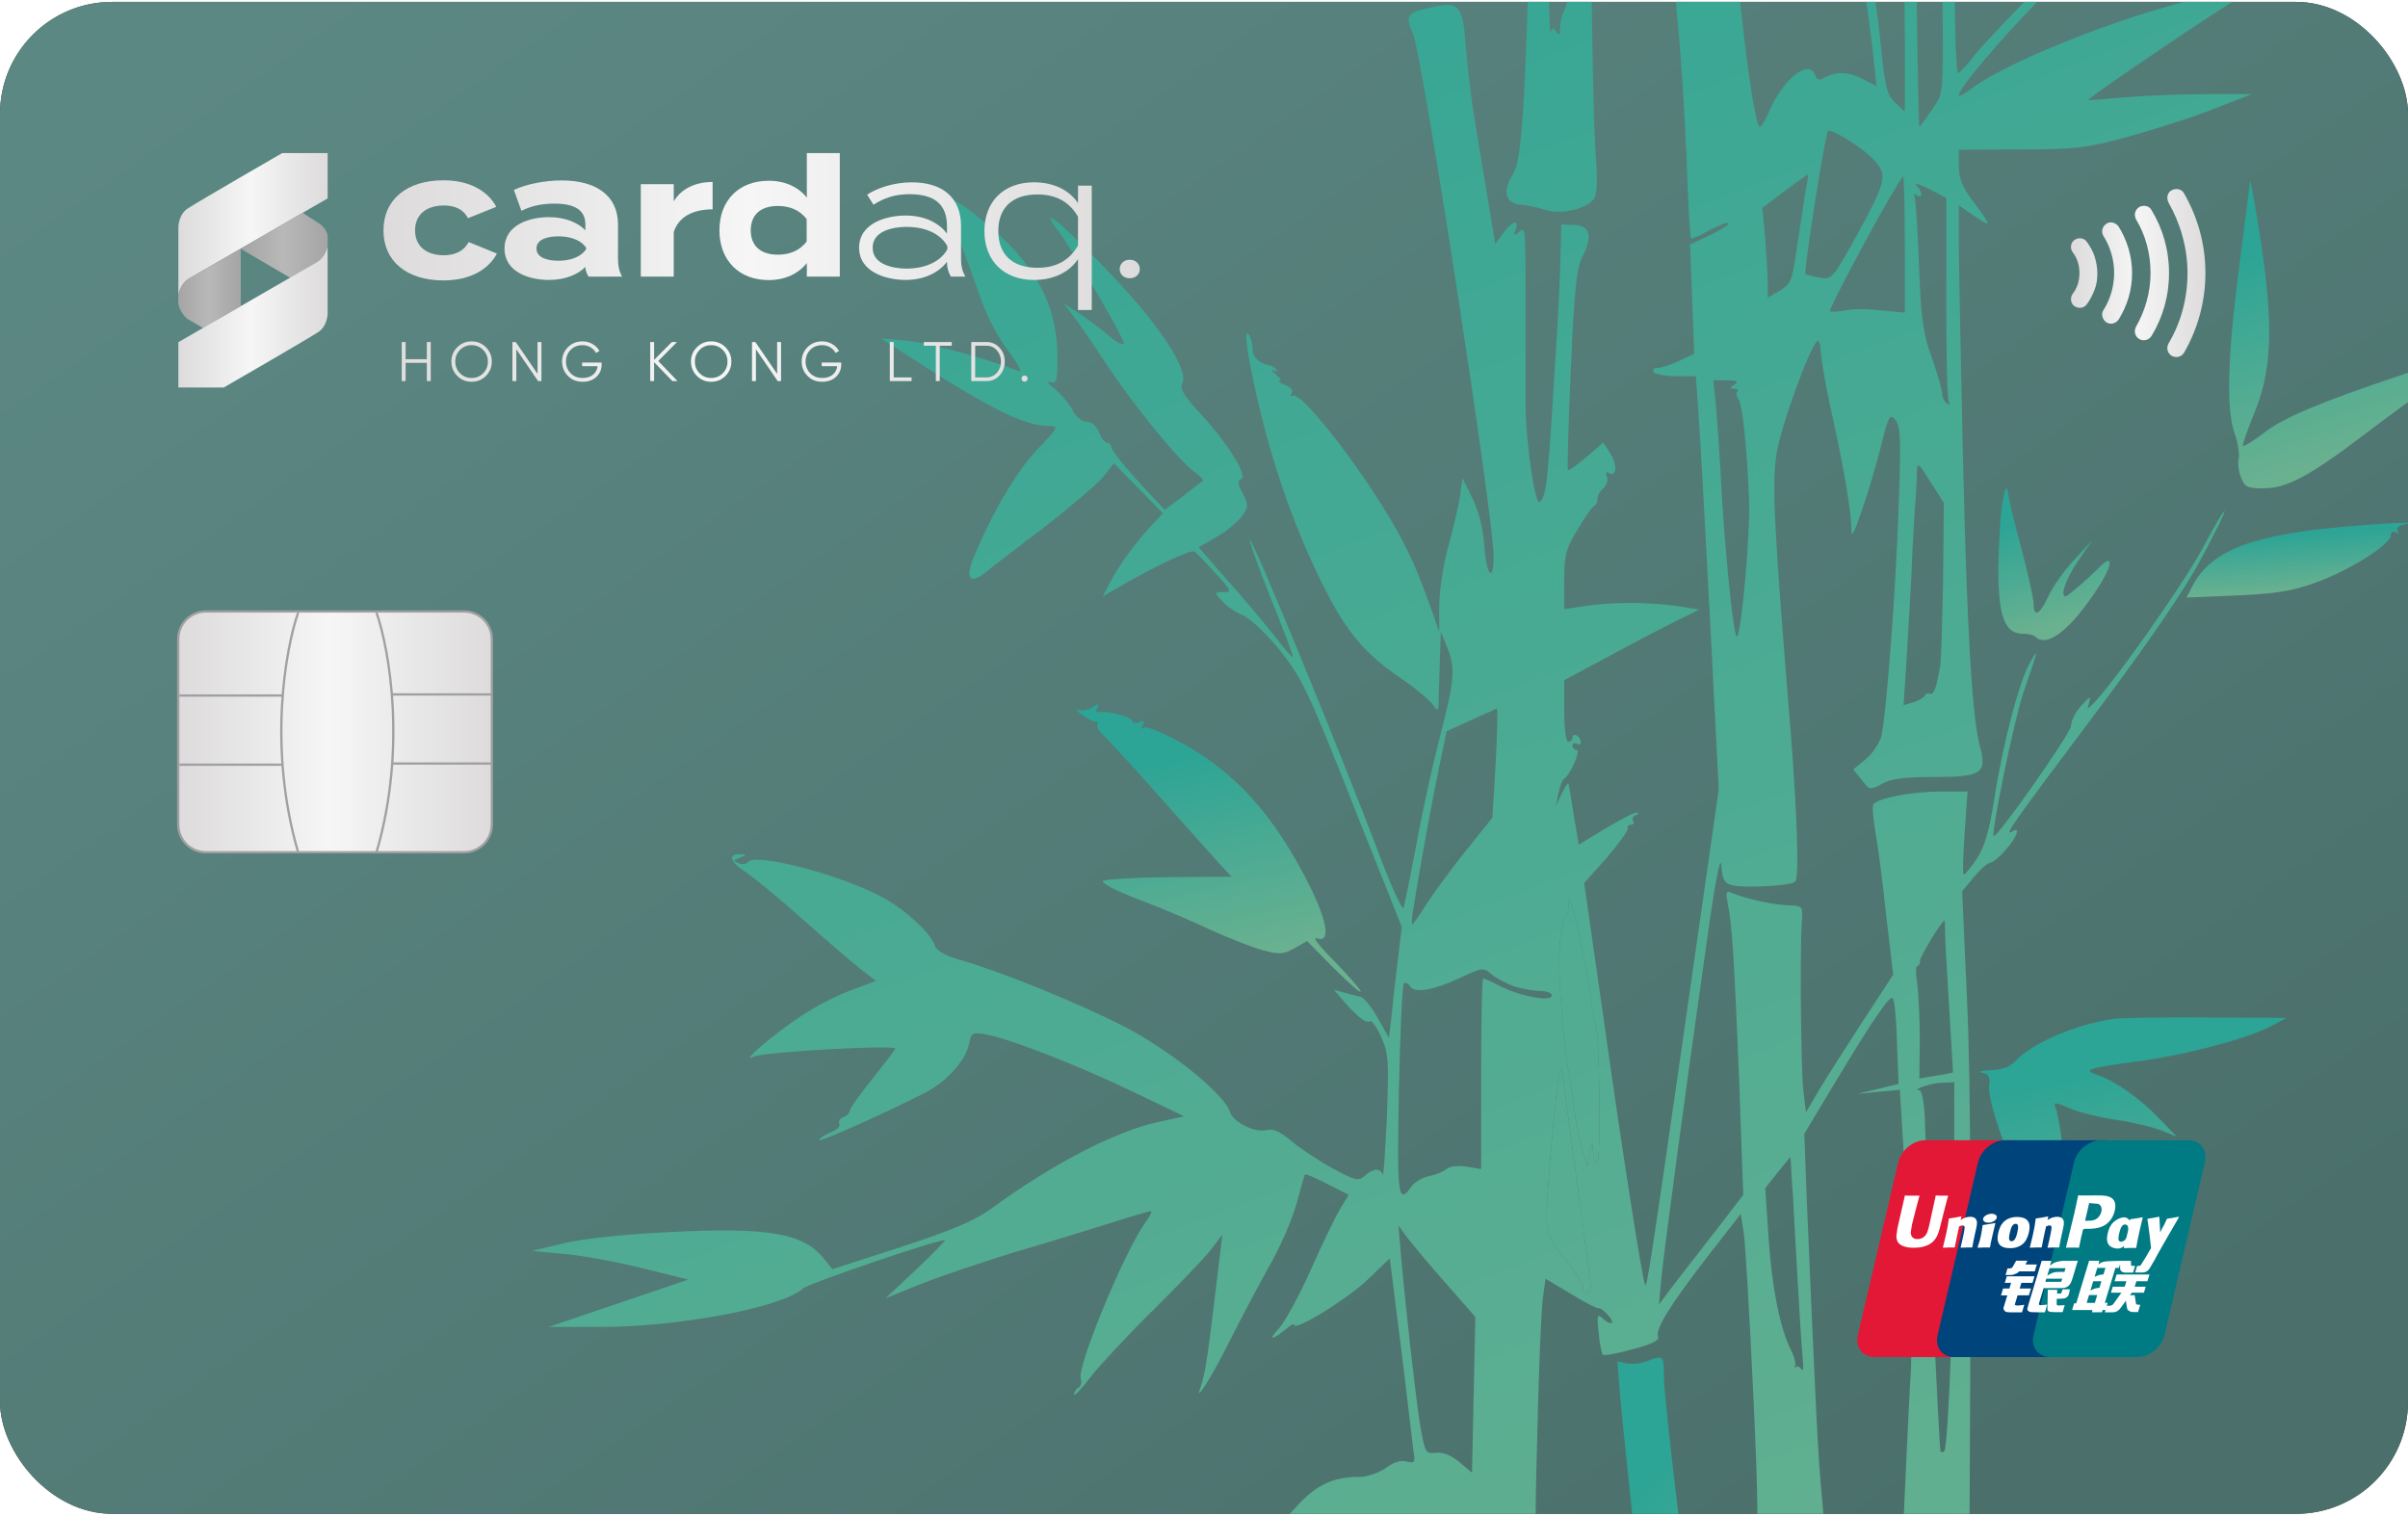 <svg width="448" height="282" viewBox="0 0 448 282" fill="none" xmlns="http://www.w3.org/2000/svg">
<g clip-path="url(#clip0_4365_69027)">
<rect x="0.002" y="0.352" width="447.996" height="281.3" rx="20.837" fill="url(#paint0_linear_4365_69027)"/>
<rect x="0.002" y="0.352" width="447.996" height="281.3" rx="20.837" fill="url(#paint1_linear_4365_69027)"/>
<path fill-rule="evenodd" clip-rule="evenodd" d="M287.927 -162.237C287.927 -172.128 288.159 -181.325 288.391 -182.638C289.473 -187.894 290.245 -184.493 290.245 -174.679C290.245 -168.96 290.554 -164.091 290.941 -163.859C291.25 -163.628 291.791 -161.309 292.1 -158.682C292.332 -156.054 293.259 -151.572 294.109 -148.79C295.809 -142.994 299.828 -134.416 299.055 -138.28L298.514 -140.598L300.292 -138.357C301.605 -136.734 302.146 -135.111 302.146 -132.175C302.224 -129.47 302.765 -127.306 304.078 -125.297C305.083 -123.674 306.01 -122.515 306.242 -122.669C306.551 -123.056 305.392 -157.677 304.465 -175.606L303.924 -185.034H308.638C312.966 -185.034 313.429 -184.88 313.738 -183.334C313.97 -182.329 314.279 -174.215 314.434 -165.328C314.743 -153.04 314.588 -148.713 313.816 -147.708C312.502 -145.931 311.961 -146.085 312.116 -148.172C312.347 -150.799 311.034 -158.759 310.338 -158.759C308.947 -158.759 308.097 -138.357 309.488 -137.507C309.874 -137.275 310.415 -137.739 310.647 -138.512C311.111 -139.903 316.134 -142.685 316.907 -141.912C317.525 -141.294 321.08 -141.217 320.694 -141.912C320.539 -142.144 320.694 -142.608 321.157 -142.917C323.244 -144.153 319.998 -136.58 317.061 -133.489C315.516 -131.788 315.516 -131.634 316.675 -116.41C317.834 -101.572 317.989 -100.953 320.616 -95.776C322.085 -92.762 324.403 -87.739 325.794 -84.57C327.185 -81.402 328.499 -78.542 328.808 -78.233C329.04 -77.924 333.986 -78.851 339.704 -80.242C345.423 -81.633 350.755 -82.793 351.528 -82.793C352.842 -82.793 353.306 -81.865 352.301 -81.247C351.451 -80.861 352.919 -81.247 354.697 -81.942C355.779 -82.329 356.01 -82.252 355.624 -81.633C355.006 -80.629 355.006 -56.208 355.624 -42.453C355.933 -34.879 356.165 -33.643 358.02 -31.015C359.102 -29.392 360.261 -27.924 360.57 -27.769C361.265 -27.306 360.647 -79.856 359.874 -84.106C359.565 -86.116 358.947 -87.275 358.252 -87.275C357.633 -87.275 357.17 -86.888 357.247 -86.425C357.402 -85.652 352.224 -83.334 351.76 -83.952C351.606 -84.029 351.065 -89.593 350.601 -96.085C350.06 -103.89 349.364 -108.681 348.592 -109.763C347.587 -111.309 347.664 -111.541 348.669 -111.927C351.606 -113.086 362.734 -111.695 365.825 -109.763C366.289 -109.532 366.134 -107.677 365.439 -104.895C364.589 -101.494 364.279 -91.448 363.893 -62.082L363.429 -23.751L366.289 -22.051C367.834 -21.123 369.071 -20.196 369.071 -20.041C369.071 -19.887 367.834 -19.887 366.366 -20.119L363.661 -20.428V-3.426C363.661 5.925 363.97 13.575 364.279 13.575C364.589 13.575 365.98 12.107 367.371 10.252C368.762 8.475 376.103 0.747 383.754 -6.904C397.201 -20.428 399.21 -23.133 399.21 -27.074C399.21 -30.474 403.151 -36.888 408.947 -42.839C412.038 -46.007 415.13 -49.717 415.748 -50.953L416.984 -53.272V-51.031C416.984 -47.785 414.743 -39.748 413.043 -36.811C412.193 -35.343 411.807 -34.338 412.116 -34.493C412.47 -34.634 414.511 -35.684 416.931 -36.929L417.603 -37.275C424.558 -40.907 437.386 -45.003 444.728 -46.007C448.128 -46.471 451.297 -46.703 451.76 -46.548C452.919 -46.162 439.318 -37.197 432.054 -33.643C423.399 -29.392 412.811 -25.837 407.324 -25.296C402.378 -24.833 400.756 -23.905 397.896 -19.887L396.119 -17.414L400.06 -19.423C405.933 -22.36 412.502 -23.21 419.303 -22.051C425.717 -20.891 434.295 -16.796 438.314 -13.009C439.859 -11.54 441.405 -10.381 441.791 -10.381C442.1 -10.381 442.564 -10.149 442.719 -9.84C443.259 -9.068 416.907 -9.995 407.633 -11.154C392.95 -12.854 389.936 -13.009 389.936 -11.927C389.936 -11.463 385.686 -6.595 380.508 -1.185C371.698 7.779 364.434 16.435 364.434 17.749C364.434 18.058 365.593 17.439 366.984 16.358C374.017 11.025 398.824 1.443 411.42 -0.721C415.052 -1.34 418.143 -1.88 418.375 -1.88C418.607 -1.88 415.98 -0.026 412.502 2.138C403.151 8.243 388.313 18.367 388.545 18.599C388.7 18.676 391.559 18.444 394.96 18.135C398.36 17.826 405.16 17.517 410.029 17.517H418.916L411.961 20.221C408.174 21.767 400.987 24.008 396.119 25.399C388.159 27.563 386.072 27.795 375.871 27.795L364.434 27.872V30.963C364.434 33.359 365.129 34.982 367.602 38.151C370.694 42.324 370.616 42.478 366.598 39.696L364.434 38.228V45.415C364.434 49.282 364.806 66.687 365.185 84.422L365.207 85.446C365.98 118.058 366.907 133.437 368.375 138.923C369.689 143.869 368.684 144.565 359.952 144.565C354.465 144.565 351.837 144.874 350.214 145.801C347.973 147.038 347.819 147.038 346.351 145.106L344.805 143.174L347.201 141.165C348.514 140.083 349.751 138.073 350.06 136.837C350.987 132.432 352.765 108.939 353.228 94.333C353.692 82.123 353.615 79.418 352.687 78.181C351.606 76.868 351.374 77.254 349.905 83.205C348.978 86.76 347.432 92.092 346.351 95.106C344.65 99.974 344.419 100.206 344.419 97.811C344.341 94.565 342.718 85.368 340.477 75.477C339.627 71.458 338.854 67.053 338.777 65.662C338.7 64.271 338.468 63.266 338.159 63.421C336.768 64.271 331.281 79.418 330.508 84.518C329.658 90.237 329.967 97.038 333.136 136.064C334.372 151.752 334.759 163.267 333.986 164.039C333.29 164.812 324.635 165.276 322.394 164.735C320.771 164.349 320.462 163.73 320.23 160.948C320.075 158.939 318.993 164.658 317.448 175.863C313.816 201.211 309.72 231.736 309.102 237.687L308.638 242.71L311.188 239.31C312.656 237.455 314.666 234.75 315.748 233.437C316.83 232.046 319.148 229.032 321.003 226.636L324.326 222.308L323.553 200.825C322.626 177.718 322.239 172.308 321.466 168.212C321.003 165.817 321.08 165.662 322.394 166.203C325.099 167.285 330.044 168.367 332.749 168.444C335.377 168.522 335.454 168.599 335.222 171.613C334.836 177.486 335.068 199.434 335.531 203.143L335.995 206.93L338.7 202.37C340.168 199.897 343.878 194.178 346.814 189.619L352.224 181.35L350.91 170.299C350.292 164.194 349.364 157.239 348.901 154.766C348.514 152.37 348.283 150.052 348.514 149.665C349.287 148.506 355.701 147.27 360.956 147.27H366.057L365.516 154.998C365.207 159.248 365.129 162.726 365.361 162.726C365.593 162.726 366.675 161.412 367.757 159.789C369.148 157.702 370.075 154.766 371.003 148.815C372.626 138.383 375.562 127.177 377.572 123.468C379.349 120.299 379.349 120.454 376.49 128.723C374.789 133.668 370.385 154.998 370.925 155.539C371.466 156.08 385.3 136.373 385.3 135.06C385.3 134.132 386.15 132.432 387.232 131.273C388.777 129.573 389.086 129.418 388.7 130.655C388.236 132.046 388.313 132.046 389.318 131.041C393.259 127.1 406.165 108.707 409.72 102.138C411.961 97.888 413.893 94.642 413.893 95.106C413.893 95.492 411.884 99.588 409.411 104.148C406.552 109.557 399.596 119.758 389.55 133.128C374.171 153.607 372.703 155.693 374.403 154.689C375.949 153.684 375.33 155.616 373.244 158.012C372.162 159.325 370.848 160.407 370.384 160.485C369.844 160.485 368.453 161.721 367.293 163.112L365.052 165.817L365.98 186.45C366.675 201.366 366.752 230.964 366.366 292.556C365.902 369.295 365.98 378.568 367.061 383.823C368.684 391.397 367.912 394.333 364.589 393.329C363.429 392.942 359.256 392.711 355.392 392.711L348.205 392.865V390.856C348.205 389.774 347.973 389.078 347.742 389.388C347.51 389.619 347.51 393.561 347.896 398.197C348.36 404.766 348.592 406.08 349.133 404.225C349.519 402.912 349.596 400.284 349.287 398.352C348.901 394.952 348.978 394.72 350.91 394.256C353.228 393.638 364.279 394.488 364.82 395.338C364.975 395.647 364.666 397.656 364.048 399.898C363.507 402.139 362.579 410.64 362.116 418.754C361.652 426.946 361.188 434.442 361.111 435.524L360.956 437.456L336.176 437.838C337.47 437.787 337.509 437.132 337 429.496C336.768 424.936 336.381 419.913 336.15 418.368C335.686 415.431 335.686 415.431 338.082 415.895C340.941 416.513 348.205 414.04 348.205 412.494C348.205 411.567 347.355 411.49 343.723 411.876C341.327 412.185 338.236 412.185 336.845 411.876L334.449 411.412L334.372 403.53C334.14 385.446 331.899 335.292 330.74 324.241C330.122 317.672 328.885 308.321 328.035 303.452C327.262 298.661 326.567 294.256 326.567 293.792C326.567 293.097 327.958 292.942 331.049 293.174C334.99 293.483 335.84 293.251 337.927 291.474C340.941 288.924 341.482 289.696 340.864 295.415C340.555 298.043 341.018 307.239 341.946 317.285C343.723 336.605 345.578 361.489 346.351 375.632C346.891 386.992 347.201 388.151 348.669 384.132C349.442 381.814 350.446 365.199 352.456 320.763C353.924 287.61 355.238 258.398 355.47 255.848C355.856 251.366 355.006 226.327 353.924 210.33L353.46 202.757L349.442 203.143L345.5 203.529L349.364 202.602L353.228 201.675L352.919 193.947C352.842 189.774 352.456 186.064 352.146 185.755C351.606 185.137 348.823 189.078 341.018 202.061L335.686 210.948L336.15 223.313C337.772 261.644 338.236 271.304 339.009 279.109C339.936 288.769 339.627 290.237 335.918 291.783C331.049 293.792 324.712 290.624 326.567 287.146C327.185 285.91 327.108 279.032 326.18 259.094C325.485 244.565 324.712 231.118 324.403 229.264L323.862 225.863L317.602 233.9C310.493 243.097 307.942 247.347 308.483 248.738C308.715 249.434 307.17 250.129 303.692 251.056C300.91 251.829 298.36 252.293 298.205 252.061C297.973 251.829 297.587 249.975 297.432 247.965C297.046 244.874 297.2 244.41 298.051 245.183C299.751 246.806 300.678 246.342 299.132 244.642C298.36 243.792 297.587 243.251 297.432 243.406C297.278 243.56 294.959 242.401 292.332 240.778L287.54 237.919L287 241.86C286.768 244.024 286.227 255.539 285.995 267.44C285.454 286.219 285.609 289.928 286.69 295.492C287.695 300.361 287.85 302.138 287.154 302.989C286.69 303.53 284.063 304.302 281.358 304.534C276.026 305.152 274.248 306.698 276.876 308.63C278.112 309.557 278.267 310.948 278.19 323.313C278.035 350.825 278.035 390.469 278.112 396.343C278.19 399.743 278.035 402.602 277.803 402.757C277.571 402.912 277.417 404.225 277.571 405.771C277.803 408.939 277.262 409.171 274.944 406.698C273.398 404.998 273.321 404.534 274.017 398.429C275.408 386.683 274.557 316.822 273.089 320.377C272.857 320.995 270.925 326.482 268.916 332.587L265.207 343.638L263.893 333.36C262.347 321.458 261.111 314.503 257.865 301.057C256.629 295.724 255.315 289.465 255.006 287.146L254.465 282.896L253.46 285.369C250.987 291.242 241.636 303.839 223.553 325.863C222.625 327.023 221.775 328.414 221.621 328.955C220.848 332.046 219.998 332.046 220.384 328.877C221.466 320.84 225.407 307.703 229.658 298.352C229.812 297.888 227.494 299.975 224.403 302.911C221.312 305.848 216.829 309.403 214.511 310.948C212.193 312.417 209.024 314.658 207.479 315.817C204.542 318.135 202.919 318.676 202.919 317.208C202.919 316.822 203.305 316.667 203.846 316.976C204.387 317.285 204.465 317.208 204.155 316.667C203.46 315.508 206.706 308.785 211.497 301.366C214.125 297.424 214.897 295.647 213.97 296.033C205.856 299.434 196.427 301.984 190.631 302.37C186.922 302.602 183.367 303.143 182.672 303.53C179.967 304.843 181.358 303.53 186.922 299.356C206.628 284.441 222.316 278.8 232.054 283.205C233.831 284.055 235.763 284.596 236.381 284.519C237.077 284.441 239.163 282.587 241.173 280.346C244.882 276.25 247.973 274.781 252.996 274.781C254.387 274.781 256.551 274.009 257.788 273.159C259.179 272.077 260.647 271.613 261.652 271.922C263.197 272.308 263.352 272.077 262.965 269.913C262.811 268.522 261.884 261.026 260.956 253.143C259.952 245.26 259.024 237.764 258.87 236.528L258.561 234.132L254.465 238.073C250.755 241.628 240.786 247.811 240.786 246.497C240.786 246.188 240.168 246.497 239.472 247.115C236.768 249.356 235.763 249.511 237.85 247.27C239.009 246.033 241.714 241.087 243.877 236.219C246.041 231.35 248.514 226.25 249.364 224.859L250.91 222.308L246.969 220.299C244.727 219.14 242.873 218.367 242.795 218.522C242.641 218.676 242.023 221.072 241.25 223.854C240.477 226.713 238.159 232.123 235.995 235.832C233.908 239.619 230.663 245.724 228.808 249.434C225.407 256.234 222.239 261.335 223.321 258.166C224.171 255.771 224.557 253.529 226.026 241.242L227.417 229.727L225.098 232.741C223.785 234.364 218.993 239.387 214.434 243.869C209.874 248.352 204.774 253.839 202.996 256.08C201.219 258.398 199.828 259.866 199.828 259.403C199.828 259.016 200.214 258.398 200.678 258.166C201.142 257.857 201.296 257.162 201.064 256.543C200.291 254.457 209.024 233.205 212.965 227.641C213.893 226.404 214.434 225.322 214.125 225.322C213.893 225.322 210.415 226.327 206.551 227.563C202.61 228.8 194.65 231.273 188.777 232.973C182.981 234.75 175.176 237.378 171.466 238.846L164.743 241.551L170.539 236.141C173.63 233.205 176.026 230.732 175.794 230.732C174.248 230.655 150.523 238.769 149.441 239.696C145.5 243.328 125.871 246.961 111.265 246.883H102.069L115.052 242.478L128.035 238.073L119.302 235.91C114.511 234.75 107.942 233.514 104.774 233.282L98.978 232.741L104.774 231.35C108.251 230.5 115.979 229.65 124.016 229.264C142.795 228.259 149.596 229.418 153.305 234.209L154.851 236.141L167.525 232.046C177.185 228.877 181.203 227.177 184.449 224.859C195.732 216.59 207.633 210.407 215.67 208.707L220.307 207.702L210.647 203.066C200.292 198.12 188.081 193.328 183.522 192.478C180.894 192.015 180.74 192.092 180.276 194.256C179.658 197.347 176.026 201.366 171.852 203.452C163.584 207.625 151.914 212.803 152.378 212.107C152.61 211.644 153.692 211.025 154.774 210.562C155.778 210.175 156.397 209.48 156.165 209.093C155.933 208.63 156.242 208.089 156.86 207.857C157.556 207.625 158.097 207.084 158.097 206.621C158.097 206.234 160.029 203.529 162.347 200.67C164.665 197.733 166.597 195.26 166.597 195.106C166.597 194.333 142.1 195.724 140.322 196.574C137.231 198.12 143.8 192.478 149.209 188.923C151.76 187.223 155.856 185.137 158.406 184.209L162.965 182.509L159.951 180.191C158.328 178.877 153.46 174.704 149.209 170.917C144.959 167.131 140.168 163.189 138.622 162.185C135.685 160.253 135.376 158.784 137.849 158.939C138.931 158.939 138.931 159.094 137.695 159.557C136.381 160.098 136.304 160.175 137.463 160.639C138.158 160.871 138.931 160.794 139.163 160.407C140.245 158.63 155.315 162.417 163.506 166.59C167.988 168.831 173.166 173.545 173.939 175.941C174.248 176.868 175.948 177.872 178.808 178.645C186.536 180.886 200.601 186.605 209.179 191.01C217.602 195.338 227.803 203.529 228.808 206.852C229.426 208.784 233.367 210.794 235.608 210.253C236.845 209.944 238.159 210.485 240.4 212.417C242.1 213.808 245.578 216.126 248.05 217.44C252.146 219.681 252.765 219.758 253.924 218.754C255.469 217.362 256.783 217.285 257.247 218.522C257.401 219.063 257.71 214.348 258.02 207.934C258.406 197.579 258.329 196.033 257.015 193.019C256.165 191.165 255.238 189.851 254.928 190.005C254.156 190.469 252.687 189.31 250.06 186.373L248.128 184.132L250.06 184.673C251.142 184.982 252.455 185.291 253.074 185.446C253.692 185.523 255.16 187.301 256.319 189.387L258.406 193.097L258.947 188.537C259.179 185.987 259.72 181.35 260.106 178.182L260.802 172.463L251.683 149.588C243.491 128.8 242.254 126.25 238.236 121.149C235.686 117.981 232.672 115.121 231.281 114.503C229.89 113.962 228.112 112.726 227.339 111.798C225.871 110.175 225.871 110.175 227.649 110.175C229.271 110.175 229.117 109.866 226.026 106.543C224.171 104.457 222.471 102.756 222.162 102.602C221.543 102.293 215.747 104.92 210.029 108.166L205.16 110.948L206.474 108.475C208.097 105.307 211.033 101.288 214.047 97.965L216.366 95.492L211.806 90.855L207.247 86.219L205.083 88.923C203.846 90.314 198.823 94.565 193.955 98.352C189.009 102.061 184.217 105.77 183.213 106.62C180.585 108.707 179.58 107.625 180.972 104.148C184.372 95.801 188.931 87.919 192.873 83.746C196.891 79.573 197.046 79.263 195.191 79.263C190.477 79.263 183.754 75.863 167.757 65.43L163.893 62.957L168.916 63.421C172.934 63.807 183.599 66.744 189.627 69.062C190.245 69.294 189.318 67.594 187.618 65.353C185.917 63.112 183.754 59.093 182.826 56.543C181.899 53.916 180.199 49.124 178.962 45.879C177.803 42.556 177.185 40.083 177.571 40.314C177.958 40.546 177.88 40.083 177.339 39.232C175.253 35.909 177.571 36.682 182.981 41.164C192.641 49.047 196.737 56.62 196.737 66.667C196.737 70.917 196.582 71.458 195.346 71.072C194.65 70.84 194.959 71.381 196.196 72.308C197.355 73.236 198.823 75.013 199.519 76.249C200.137 77.563 201.296 78.491 202.223 78.491C203.151 78.491 204.001 79.263 204.465 80.423C204.851 81.504 205.547 82.355 206.01 82.355C206.397 82.355 206.783 82.818 206.783 83.282C206.86 83.823 209.101 86.682 211.806 89.619L216.675 94.874L220.075 92.324C221.93 90.855 223.553 89.619 223.785 89.464C224.016 89.31 223.244 88.537 222.084 87.687C219.148 85.523 210.956 75.477 205.778 67.671C203.383 64.039 200.678 60.021 199.673 58.784L197.896 56.466L200.214 57.934C201.451 58.784 202.842 59.712 203.305 60.098C203.692 60.407 205.237 61.566 206.628 62.725C207.942 63.807 209.101 64.348 209.101 63.885C209.101 62.88 199.673 46.728 196.968 43.096C193.104 37.919 196.659 40.701 205.315 49.588C215.438 59.944 221.389 68.908 219.921 71.458C219.457 72.308 220.462 73.931 223.475 77.1C228.421 82.509 232.285 88.692 230.894 89.155C230.199 89.387 230.276 90.083 231.203 91.783C232.285 93.869 232.285 94.256 231.203 95.879C230.508 96.883 228.421 98.661 226.489 99.82L223.012 101.829L228.19 107.78C231.126 111.025 234.99 115.662 236.922 118.058C238.777 120.531 240.4 122.386 240.554 122.231C240.632 122.154 238.854 117.285 236.458 111.412C234.14 105.539 232.363 100.593 232.517 100.438C232.981 99.974 249.132 139.31 256.706 159.248C258.947 165.199 260.956 169.526 261.111 168.908C261.343 168.29 262.425 162.803 263.584 156.775C264.666 150.747 266.675 141.706 267.989 136.682C270.616 126.559 270.848 124.086 269.148 120.222L268.066 117.517L267.911 121.767C267.834 124.086 267.757 127.486 267.68 129.341C267.68 132.432 267.602 132.587 266.52 131.041C265.902 130.191 263.429 128.104 261.033 126.481C253.692 121.535 250.369 117.44 245.809 108.243C241.018 98.429 237.154 87.687 234.372 76.095C232.208 67.053 231.203 60.562 232.363 62.339C232.749 62.88 233.058 64.194 233.058 65.044C233.058 66.512 234.449 67.749 236.304 67.981C236.536 68.058 237.077 68.367 237.463 68.753C237.85 69.14 237.618 69.217 236.922 68.908C236.304 68.599 236.458 68.908 237.231 69.526C238.081 70.222 238.468 70.763 238.004 70.84C237.618 70.84 238.081 71.149 239.086 71.613C240.168 71.999 240.632 72.617 240.322 73.158C240.013 73.699 240.091 73.854 240.554 73.622C241.868 72.849 250.91 84.055 257.247 94.256C261.343 100.824 263.197 104.766 265.979 112.494L267.757 117.517V112.494C267.834 109.712 268.53 104.843 269.457 101.675C270.307 98.506 271.312 94.333 271.621 92.401L272.085 88.923L273.939 92.71C275.098 95.028 275.949 98.352 276.18 101.752C276.567 107.161 277.881 108.475 277.881 103.452C277.881 96.265 264.666 10.484 262.888 6.311C261.42 2.834 261.652 2.447 265.979 1.442C271.466 0.129 272.162 0.824 272.703 8.707C273.012 12.416 273.707 18.444 274.326 22.076C274.944 25.708 276.026 32.432 276.799 37.069L278.19 45.415L279.658 43.406C281.281 41.087 282.749 40.701 281.976 42.71C281.513 43.869 281.667 43.946 282.595 43.174C283.831 42.169 283.831 41.783 283.831 58.784V75.013C283.831 82.2 285.609 94.256 286.459 93.406C287.772 92.092 287.927 90.237 289.395 66.512C289.859 59.712 290.245 51.365 290.323 47.965L290.477 41.783L292.873 41.86C295.809 41.937 296.35 43.947 294.418 47.733C293.337 49.82 292.873 53.761 292.255 68.676C291.791 78.8 291.559 87.223 291.714 87.455C291.868 87.61 293.414 86.528 295.114 85.059L298.282 82.355L299.596 84.364C300.987 86.528 300.755 88.923 299.287 87.996C298.823 87.687 298.669 87.996 298.978 88.769C299.21 89.387 298.901 90.392 298.282 90.855C297.664 91.396 297.2 92.246 297.2 92.787C297.2 93.406 296.969 93.947 296.66 94.101C296.273 94.178 294.882 96.188 293.568 98.429C291.327 102.061 291.018 103.22 291.018 107.934V113.344L295.114 112.726C300.06 111.953 307.17 112.03 312.27 112.803L316.134 113.421L311.884 115.508C309.565 116.667 303.924 119.604 299.364 122.076L291.018 126.559V132.277C291.018 135.6 291.327 137.996 291.791 137.996C292.255 137.996 292.564 137.61 292.564 137.146C292.564 136.76 292.95 136.605 293.337 136.837C293.8 137.069 294.109 137.687 294.109 138.073C294.109 138.537 293.8 138.614 293.337 138.383C292.95 138.151 292.564 138.305 292.564 138.692C292.564 139.155 292.95 139.542 293.337 139.542C294.187 139.542 292.1 144.256 290.941 144.951C290.632 145.183 290.168 146.42 289.936 147.656L289.473 149.974L290.554 147.656C291.25 146.342 291.791 145.492 291.791 145.724C291.868 145.956 292.332 148.583 292.796 151.675L293.723 157.161L298.669 154.148C301.451 152.525 304.001 151.134 304.465 151.211C304.928 151.211 304.851 151.443 304.31 151.675C303.847 151.829 303.537 152.37 303.847 152.757C304.078 153.143 303.847 153.452 303.46 153.452C302.996 153.452 302.687 153.761 302.842 154.148C302.919 154.534 301.142 157.007 298.901 159.634L294.728 164.271L298.36 189.619C301.837 214.349 305.624 238.614 306.088 239.078C306.397 239.464 306.938 236.296 313.507 190.546L319.766 146.883L318.143 115.199C317.216 97.733 316.289 80.5 315.98 76.713L315.516 69.99H311.806C309.797 69.99 307.865 69.603 307.633 69.217C307.401 68.753 307.711 68.444 308.406 68.444C309.179 68.444 310.956 67.826 312.425 67.13L315.207 65.817L314.82 55.693L314.434 45.492L318.221 43.715C320.23 42.71 321.775 41.783 321.544 41.551C321.312 41.319 319.766 41.937 317.989 42.864C316.289 43.869 314.743 44.487 314.588 44.333C314.434 44.178 314.048 37.764 313.816 30.191C313.507 22.54 312.811 11.102 312.193 4.766C311.575 -1.571 311.111 -7.136 311.111 -7.599C311.111 -8.063 310.415 -7.599 309.488 -6.517L307.942 -4.585L309.411 -8.449C310.802 -12.236 310.802 -12.854 309.179 -35.652C308.252 -48.558 307.401 -59.145 307.17 -59.377C307.015 -59.531 304.542 -59.84 301.76 -59.995L296.66 -60.381L296.119 -50.258C295.578 -38.202 296.119 19.217 296.891 29.032C297.278 34.132 297.123 36.296 296.428 37.146C294.882 39.001 290.091 40.005 287.386 39.001C286.072 38.614 284.063 38.151 282.826 38.073C280.044 37.841 279.503 35.523 281.435 32.509C283.136 29.882 283.754 20.685 284.836 -20.428C285.84 -57.367 286.149 -62.391 287.386 -61.927C288.081 -61.695 288.236 -52.885 288.159 -27.306C288.081 -8.449 288.159 6.543 288.468 5.925C288.854 5.075 289.009 5.075 289.55 5.925C290.013 6.698 290.245 6.543 290.245 5.229C290.245 4.302 290.554 2.911 290.941 2.138C292.641 -1.03 293.337 -11.85 293.337 -35.42C293.337 -57.29 293.491 -60.613 294.496 -60.613C295.887 -60.613 296.041 -61.85 294.728 -62.391C293.955 -62.7 294.032 -63.009 294.882 -63.704C295.809 -64.477 295.732 -64.555 294.264 -64.245C293.337 -64.013 292.718 -64.168 292.95 -64.555C293.182 -64.864 292.1 -65.714 290.554 -66.409C288.777 -67.182 287.927 -67.955 288.159 -68.65C288.468 -69.346 288.159 -69.578 287.231 -69.346C286.072 -69.037 285.918 -69.423 286.149 -71.201C286.459 -73.055 285.995 -73.751 283.522 -75.528C279.813 -78.156 280.353 -78.156 285.686 -75.528C288.004 -74.369 290.013 -73.365 290.245 -73.365L290.247 -73.364C290.481 -73.286 291.174 -73.055 291.791 -72.823C296.737 -70.891 298.128 -70.737 299.287 -71.819C300.524 -73.133 299.983 -74.524 298.282 -74.524C297.664 -74.524 297.355 -74.91 297.587 -75.296C297.819 -75.76 297.587 -76.069 297.046 -76.069C296.505 -76.069 294.65 -77.383 292.95 -79.006C291.173 -80.552 289.086 -82.252 288.313 -82.715C287.231 -83.334 286.69 -84.57 286.536 -86.811C286.304 -89.593 286.459 -89.98 287.927 -89.98C289.395 -89.98 289.55 -89.671 289.163 -87.352C288.7 -84.338 290.091 -82.252 292.718 -82.252C294.109 -82.252 294.264 -82.638 293.955 -86.116C293.723 -89.748 293.8 -89.98 295.578 -89.98C297.355 -89.98 297.355 -89.825 296.891 -85.111L296.35 -80.32L301.374 -77.847L306.474 -75.296V-79.238C306.474 -81.479 306.088 -84.647 305.547 -86.347C304.774 -88.975 304.774 -89.516 305.933 -90.366C307.092 -91.216 307.17 -92.762 306.783 -105.127C306.551 -112.7 306.32 -119.037 306.242 -119.037C306.165 -119.114 304.233 -119.346 302.069 -119.501L297.973 -119.887L297.896 -115.173C297.819 -112.546 297.587 -106.286 297.278 -101.185C296.814 -91.912 296.814 -91.912 294.882 -91.912C293.568 -91.912 293.027 -92.298 293.182 -93.071C293.723 -95.235 293.955 -115.096 293.568 -117.646C293.259 -119.733 292.796 -120.119 291.095 -120.119C289.163 -120.119 289.009 -119.887 288.7 -116.487C288.622 -114.4 288.468 -107.986 288.391 -102.19C288.313 -95.467 288.004 -91.603 287.54 -91.757C287.077 -91.912 286.768 -97.553 286.768 -106.595V-121.124L277.494 -122.901C272.394 -123.828 265.438 -125.297 262.115 -126.07L256.01 -127.461L260.183 -129.547C266.598 -132.793 273.166 -134.184 280.663 -133.875C284.836 -133.72 287.154 -133.952 287.154 -134.416C287.154 -134.88 284.295 -136.657 280.894 -138.28C270.771 -143.226 255.547 -153.349 255.469 -155.204C255.469 -155.591 256.01 -155.436 256.629 -154.895C257.556 -154.122 257.788 -154.2 257.788 -155.204C257.788 -156.054 258.097 -156.286 258.715 -155.977C259.256 -155.668 260.415 -155.281 261.265 -155.204C264.202 -154.895 275.098 -150.336 281.126 -146.858C284.372 -145.003 287.309 -143.69 287.54 -143.921C287.772 -144.153 287.927 -152.422 287.927 -162.237ZM321.853 -89.362C320.462 -92.53 319.843 -92.994 316.907 -93.766C313.043 -94.771 312.811 -94.771 310.647 -93.844C306.86 -92.298 307.942 -91.525 313.738 -91.525H319.612V-87.507C319.612 -85.266 319.843 -81.093 320.075 -78.31L320.616 -73.21L323.939 -75.065L327.262 -76.919L325.33 -81.324C324.248 -83.72 322.703 -87.352 321.853 -89.362ZM353.383 -42.453C353.074 -45.853 352.687 -55.513 352.378 -63.936C352.146 -72.282 351.683 -79.315 351.374 -79.47C351.142 -79.624 347.123 -76.688 342.409 -72.901C336.845 -68.419 333.986 -65.559 334.063 -64.709C334.14 -63.936 335.686 -58.604 337.463 -52.731C340.245 -43.998 340.941 -42.453 341.714 -43.457C342.95 -45.157 345.423 -43.998 350.214 -39.593L353.847 -36.27L353.383 -42.453ZM335.086 -54.218L335.068 -54.276C333.367 -59.84 331.667 -64.477 331.358 -64.477C331.049 -64.477 330.276 -64.091 329.658 -63.704C329.04 -63.241 326.644 -62.391 324.48 -61.695C320.539 -60.536 320.384 -60.381 320.694 -58.063C320.848 -56.672 321.003 -51.262 321.08 -46.007L321.157 -36.425L322.935 -37.97C325.871 -40.675 327.958 -41.448 329.658 -40.52C330.585 -40.057 331.899 -39.902 332.749 -40.134C333.599 -40.366 335.068 -40.134 335.995 -39.67C339.704 -37.584 340.168 -37.97 339.009 -41.757C338.624 -42.989 336.857 -48.596 335.086 -54.218ZM342.1 -25.837C342.641 -24.987 342.718 -25.374 342.332 -27.383C341.636 -31.17 340.245 -33.256 340.786 -29.701C341.095 -28.156 340.941 -27.383 340.632 -28.001C339.859 -29.16 334.295 -18.341 329.658 -6.595C326.103 2.215 325.717 1.597 325.639 -12.7C325.639 -18.264 325.408 -22.746 325.099 -22.746C324.867 -22.746 324.094 -21.896 323.398 -20.969C322.394 -19.5 322.316 -17.877 322.857 -10.381C323.785 3.761 326.412 23.622 327.417 23.622C327.649 23.622 328.344 22.54 328.885 21.303C331.513 14.889 336.459 10.793 337.695 13.962C338.004 14.889 338.468 15.044 339.627 14.348C341.791 13.266 344.032 13.344 346.814 14.812L349.133 16.048L348.592 11.102C347.355 -1.03 344.109 -19.578 342.718 -22.669C341.095 -26.378 340.864 -27.615 342.1 -25.837ZM353.847 -14.786C353.383 -22.823 353.228 -23.442 351.683 -23.828C350.755 -24.06 348.669 -25.142 347.046 -26.224L344.109 -28.233L344.65 -25.683C346.35 -17.491 349.133 0.515 349.905 8.32C350.678 16.203 351.065 17.671 352.61 19.14L354.388 20.762V7.316C354.388 -0.103 354.156 -9.995 353.847 -14.786ZM359.411 20.453C359.577 20.198 359.731 19.973 359.873 19.765L359.875 19.763C360.128 19.393 360.343 19.078 360.526 18.745C361.565 16.848 361.542 14.37 361.389 -2.224C361.389 -2.228 361.389 -2.233 361.389 -2.237C361.375 -3.816 361.359 -5.522 361.343 -7.367L361.188 -20.891L358.174 -21.741C356.551 -22.205 355.16 -22.205 355.16 -21.896C355.16 -21.51 355.47 -21.201 355.779 -21.201C356.165 -21.201 356.474 -17.646 356.474 -13.318C356.551 2.602 356.938 23.622 357.092 23.622C357.17 23.622 358.252 22.154 359.411 20.453ZM345.732 43.251C349.596 36.218 350.524 33.9 350.137 32.2C349.828 30.732 348.283 29.109 345.114 26.868C342.564 25.167 340.323 24.008 340.091 24.395C339.473 25.322 335.531 50.593 335.918 50.979C336.072 51.133 337.309 51.443 338.545 51.675C340.856 52.06 340.94 51.907 345.686 43.335L345.732 43.251ZM334.295 46.11C334.836 42.478 335.531 37.919 335.84 35.987C336.227 34.055 336.459 32.509 336.381 32.432C336.304 32.432 334.372 33.823 332.054 35.523L327.881 38.691L328.422 44.41C328.653 47.579 328.885 51.288 328.885 52.756V55.384L331.126 54.07C333.213 52.834 333.445 52.138 334.295 46.11ZM354.388 58.166V45.569C354.388 38.614 354.233 32.895 354.079 32.895C353.383 32.895 340.477 56.698 340.477 57.857C340.477 58.089 341.405 58.011 342.641 57.857C345.114 57.393 346.737 57.393 351.142 57.857L354.388 58.166ZM362.579 74.781C362.27 74.24 362.038 65.507 362.116 55.307V36.837L358.87 35.137C357.015 34.209 356.01 33.977 356.551 34.518C357.711 35.755 357.788 37.069 356.551 36.296C356.088 35.987 355.933 36.064 356.165 36.45C356.397 36.914 356.783 42.556 357.015 49.124C357.402 59.248 357.711 61.953 359.411 66.512C360.415 69.449 361.343 72.54 361.343 73.236C361.343 73.931 361.729 74.781 362.27 75.09C362.811 75.399 362.888 75.322 362.579 74.781ZM322.626 72.308C321.775 72.308 321.775 72.154 322.703 71.535C323.553 70.994 323.244 70.763 321.312 70.763H318.762L319.225 75.168C319.457 77.641 319.998 85.523 320.384 92.787C321.157 105.307 322.626 118.985 323.167 118.444C324.017 117.594 325.639 99.279 325.408 93.174C325.021 83.05 324.171 75.168 323.398 74.163C323.012 73.699 322.935 73.081 323.244 72.849C323.476 72.54 323.244 72.308 322.626 72.308ZM360.956 124.086C361.111 123.468 361.343 116.28 361.497 108.243L361.652 93.56L359.179 89.696C356.783 85.909 356.706 85.832 356.629 88.151C356.629 89.387 356.474 92.401 356.242 94.719C356.088 97.038 355.779 102.447 355.624 106.698C355.61 106.949 355.596 107.21 355.581 107.481C355.566 107.767 355.55 108.064 355.533 108.371C355.299 112.675 354.968 118.776 354.697 122.849L354.156 131.195L356.01 130.655C357.015 130.345 358.02 129.727 358.097 129.418C358.252 129.032 358.715 128.877 359.102 129.109C359.411 129.341 359.952 128.568 360.261 127.409C360.493 126.25 360.802 124.704 360.956 124.086ZM277.649 152.138L278.267 141.937C278.576 136.373 278.653 131.814 278.499 131.814C278.465 131.847 278.025 132.041 277.335 132.344L277.332 132.345L277.331 132.345C277.329 132.346 277.327 132.347 277.325 132.348C276.424 132.743 275.103 133.323 273.707 133.978L269.148 136.064L267.757 142.633C266.598 148.12 264.202 161.18 262.811 169.835C262.656 171.072 262.579 171.999 262.734 171.999C262.888 171.999 264.202 170.144 265.593 167.903C267.061 165.74 270.307 161.257 272.935 158.012L277.649 152.138ZM296.041 186.219C295.809 184.132 294.882 179.109 294.032 175.09C292.486 167.672 291.791 165.817 291.791 168.753C291.791 169.604 291.482 170.531 291.173 170.763C290.554 171.149 290.013 175.709 290.091 179.727C290.245 186.296 291.018 194.642 291.714 198.661C292.177 201.211 292.718 204.843 292.95 206.775C293.182 208.707 293.8 211.798 294.341 213.73L295.268 217.208L295.732 214.503C296.119 212.185 296.273 212.107 296.35 213.885C296.35 215.044 296.737 216.126 297.123 216.435C297.896 216.899 297.587 191.86 296.891 190.624C296.66 190.237 296.273 188.305 296.041 186.219ZM362.598 186.871C362.232 180.8 361.884 175.02 361.884 173.699C361.884 172.386 361.806 171.226 361.806 171.226C361.188 171.381 357.247 177.95 357.247 178.645C357.247 179.264 357.015 179.727 356.706 179.727C356.397 179.727 356.397 181.195 356.706 183.05C356.938 184.905 357.17 189.619 357.17 193.56L357.092 200.67L360.184 200.129C361.884 199.897 363.275 199.588 363.352 199.511C363.352 199.511 363.043 194.178 362.657 187.842L362.598 186.871ZM286.459 184.364C285.299 184.364 283.136 183.978 281.667 183.514C280.199 182.973 278.344 181.968 277.494 181.273C276.026 179.959 275.794 180.036 272.085 181.736C266.907 184.209 263.197 184.905 262.347 183.514C262.038 182.973 261.497 182.741 261.188 182.973C260.879 183.282 260.493 192.246 260.261 202.911C259.874 222.54 260.106 224.318 262.579 220.763C263.197 219.913 264.666 219.063 265.825 218.831C266.984 218.599 268.452 218.058 269.071 217.517C269.689 216.976 271.312 216.822 272.857 217.053L275.562 217.517V199.743C275.562 190.005 275.717 182.046 275.949 182.046C276.18 182.046 277.726 182.741 279.349 183.591C283.136 185.446 288.7 186.451 288.7 185.214C288.7 184.75 287.695 184.364 286.459 184.364ZM295.887 238.537C295.844 238.241 295.732 237.381 295.565 236.097C295.122 232.695 294.29 226.314 293.337 219.526C292.1 210.175 290.941 201.675 290.786 200.593L290.554 198.661L290.013 200.593C289.473 202.834 288.004 218.985 287.772 225.4C287.695 229.495 287.85 230.036 291.327 234.441C293.414 236.992 294.805 239.464 294.573 239.851C294.341 240.237 294.65 240.546 295.114 240.546C295.732 240.546 296.041 239.774 295.887 238.537ZM361.729 269.99C362.502 269.217 363.661 237.455 363.584 219.294V201.365L361.497 201.443C359.411 201.443 355.547 202.757 357.092 202.834C357.556 202.911 357.942 205.075 358.097 207.702C358.561 222.695 360.802 269.835 361.034 270.067C361.188 270.222 361.497 270.222 361.729 269.99ZM333.599 222.772C333.522 222.077 333.367 220.067 333.29 218.367C333.213 216.667 333.136 215.276 333.058 215.276C333.058 215.276 331.976 216.59 330.74 218.135L328.422 221.072L329.04 230.345C329.658 239.542 331.126 246.961 333.136 251.056C333.754 252.216 334.14 253.607 333.986 254.148C333.908 254.611 333.908 254.766 334.14 254.379C334.295 254.07 334.759 254.225 335.145 254.766C335.454 255.307 335.609 254.457 335.377 252.679C335.222 251.056 334.759 243.947 334.372 236.914C334.233 234.389 334.095 231.954 333.974 229.834C333.973 229.814 333.972 229.795 333.971 229.775C333.97 229.769 333.97 229.764 333.97 229.758C333.969 229.753 333.969 229.749 333.969 229.744L333.969 229.743C333.756 226.004 333.599 223.263 333.599 222.772ZM274.48 245.029L269.071 238.846C266.057 235.446 262.811 231.582 261.884 230.345L260.183 228.027L260.57 232.664C261.343 241.86 263.352 259.789 264.202 265.121C265.129 270.299 265.207 270.531 267.139 270.299C268.452 270.145 269.998 270.763 271.466 271.999L273.862 274.009L274.171 259.48L274.48 245.029ZM340.168 345.879C339.627 332.123 338.854 325.863 336.922 320.531C334.681 314.503 333.522 317.208 334.063 327.1C334.449 334.905 336.381 352.834 337.386 358.089C339.55 369.681 340.941 363.808 340.168 345.879ZM356.088 428.568C357.17 427.177 357.479 425.323 357.479 419.372C357.479 414.194 357.17 411.412 356.397 410.408C355.392 409.017 355.315 409.094 354.156 411.258C353.228 413.112 352.687 416.204 351.915 424.704C351.528 429.419 353.769 431.428 356.088 428.568Z" fill="url(#paint2_linear_4365_69027)"/>
<path d="M330.895 418.908C333.608 434.704 334.016 437.378 334.945 437.789L324.48 437.224C324.712 436.915 324.326 433.746 323.785 430.114C323.167 426.482 320.771 411.026 318.375 395.724C316.057 380.423 313.893 367.054 313.661 365.972C313.275 364.349 313.429 364.194 314.279 364.967C315.67 366.281 318.452 366.204 321.157 364.812C323.398 363.653 323.398 363.653 323.785 366.126C324.017 367.517 324.558 373.391 325.021 379.109C325.794 389.697 326.103 391.551 330.895 418.908Z" fill="url(#paint3_linear_4365_69027)"/>
<path d="M278.421 434.364L277.958 437.069L273.476 437.456L273.321 425.477C273.244 418.908 273.012 412.031 272.78 410.176C272.471 408.398 272.625 406.93 272.935 406.93C274.094 406.93 276.489 411.799 276.799 414.658C276.953 416.126 277.494 420.609 277.958 424.55C278.421 428.491 278.653 432.896 278.421 434.364Z" fill="url(#paint4_linear_4365_69027)"/>
<path d="M287.154 424.627V437.842L284.449 436.065C284.295 435.601 283.986 429.573 283.754 422.695L283.367 410.33L285.686 408.939C288.391 407.316 289.163 407.703 288.004 409.867C287.463 410.871 287.154 416.667 287.154 424.627Z" fill="url(#paint5_linear_4365_69027)"/>
<path fill-rule="evenodd" clip-rule="evenodd" d="M294.032 175.09C294.882 179.109 295.809 184.132 296.041 186.219C296.273 188.305 296.66 190.237 296.891 190.624C297.587 191.86 297.896 216.899 297.123 216.435C296.737 216.126 296.35 215.044 296.35 213.885C296.273 212.107 296.119 212.185 295.732 214.503L295.268 217.208L294.341 213.73C293.8 211.798 293.182 208.707 292.95 206.775C292.718 204.843 292.177 201.211 291.714 198.661C291.018 194.642 290.245 186.296 290.091 179.727C290.013 175.709 290.554 171.149 291.173 170.763C291.482 170.531 291.791 169.604 291.791 168.753C291.791 165.817 292.486 167.672 294.032 175.09ZM293.337 219.526C294.29 226.314 295.122 232.695 295.565 236.097C295.732 237.381 295.844 238.241 295.887 238.537C296.041 239.774 295.732 240.546 295.114 240.546C294.65 240.546 294.341 240.237 294.573 239.851C294.805 239.464 293.414 236.992 291.327 234.441C287.85 230.036 287.695 229.495 287.772 225.4C288.004 218.985 289.473 202.834 290.013 200.593L290.554 198.661L290.786 200.593C290.941 201.675 292.1 210.175 293.337 219.526Z" fill="url(#paint6_linear_4365_69027)"/>
<path d="M418.608 33.668C418.531 34.287 417.681 41.396 416.599 49.511C414.435 66.281 414.126 76.095 415.749 80.654C416.367 82.355 416.676 84.441 416.522 85.214C416.29 85.987 416.444 87.61 416.908 88.769C417.604 90.624 418.145 90.856 421.081 90.856C425.409 90.856 429.505 88.692 439.628 81.041C443.956 77.718 449.907 73.39 452.766 71.458C459.953 66.512 457.866 65.971 446.352 69.913C431.591 74.859 424.791 77.718 421.159 80.577C419.227 82.046 417.449 83.127 417.295 82.973C417.14 82.741 418.067 80.191 419.304 77.1C422.704 69.062 423.013 60.948 420.618 44.874C419.536 38.073 418.686 33.05 418.608 33.668Z" fill="url(#paint7_linear_4365_69027)"/>
<path d="M372.549 93.562C372.163 95.648 371.854 101.058 371.776 105.54C371.776 114.659 372.936 117.905 376.336 117.905C377.263 117.905 378.345 118.137 378.654 118.446C380.818 120.61 385.146 117.287 390.246 109.481C393.183 104.999 393.26 102.758 390.401 105.695C388.546 107.627 384.682 110.95 384.296 110.95C383.214 110.95 384.373 107.627 386.614 104.381L389.242 100.517L385.764 104.304C383.909 106.313 381.745 109.404 381.05 111.027C379.504 114.35 378.345 114.968 378.345 112.341C378.345 111.413 377.341 106.854 376.104 102.14C374.79 97.426 373.708 92.712 373.554 91.63C373.322 90.239 373.013 90.78 372.549 93.562Z" fill="url(#paint8_linear_4365_69027)"/>
<path d="M437.464 97.888C419.304 99.356 411.421 102.292 407.943 108.939L406.784 111.18L415.98 110.793C423.09 110.484 426.336 110.02 430.586 108.475C436.846 106.311 444.806 101.288 444.806 99.588C444.806 98.969 445.192 98.738 445.733 99.047C446.197 99.356 446.351 99.279 446.042 98.738C445.811 98.274 446.274 97.81 447.279 97.578C448.902 97.269 448.902 97.269 447.124 97.269C446.042 97.269 441.715 97.501 437.464 97.888Z" fill="url(#paint9_linear_4365_69027)"/>
<path d="M202.996 131.736C202.378 132.123 201.374 132.277 200.678 132.045C199.982 131.813 200.292 132.277 201.374 133.05C202.455 133.823 203.615 134.441 203.924 134.286C204.31 134.209 204.387 134.441 204.156 134.75C203.924 135.136 204.465 136.141 205.392 136.914C206.242 137.764 211.034 142.864 215.902 148.429C220.771 153.915 225.794 159.48 226.953 160.793L229.117 163.112L217.68 163.189C211.343 163.266 205.778 163.575 205.238 163.885C204.697 164.194 207.401 165.662 211.884 167.362C216.134 168.985 222.162 171.535 225.408 173.081C228.653 174.549 232.904 176.249 234.913 176.79C238.081 177.64 238.854 177.563 240.864 176.404L243.182 175.09L248.128 180.113C250.91 182.895 253.151 184.827 253.151 184.518C253.151 184.132 250.987 181.659 248.36 178.954C245.655 176.249 244.109 174.317 244.882 174.549C248.36 175.863 246.505 169.217 240.323 158.707C234.99 149.665 228.499 143.019 220.384 138.537C216.675 136.45 213.352 135.059 212.888 135.368C212.27 135.755 212.193 135.6 212.579 134.905C213.043 134.132 212.888 133.977 211.961 134.364C211.188 134.596 210.647 134.518 210.647 134.132C210.647 133.436 206.242 132.2 204.542 132.509C204.001 132.586 203.769 132.354 204.078 131.891C204.697 130.886 204.387 130.809 202.996 131.736Z" fill="url(#paint10_linear_4365_69027)"/>
<path d="M393.414 189.542C386.381 190.469 377.958 194.101 374.867 197.502C373.939 198.506 372.394 199.047 370.307 199.124C368.53 199.202 367.834 199.434 368.762 199.588C369.998 199.82 370.307 200.361 370.075 201.984C369.844 203.143 370.925 207.393 372.394 211.412C373.862 215.43 376.721 224.627 378.731 231.891C380.74 239.078 382.672 245.492 382.981 246.111C383.908 247.811 384.604 220.84 383.831 214.117C383.445 210.716 382.827 207.316 382.595 206.543C381.899 204.92 382.054 204.92 385.531 206.389C387 207.007 390.786 207.934 393.955 208.398C397.046 208.862 400.833 209.789 402.301 210.407L405.006 211.489L401.915 208.321C398.283 204.457 393.568 201.134 390.323 200.052C387.386 199.047 388.236 198.738 397.51 197.502C406.32 196.342 417.293 193.483 422.007 191.165L425.408 189.387L410.57 189.31C402.378 189.233 394.728 189.387 393.414 189.542Z" fill="url(#paint11_linear_4365_69027)"/>
<path d="M306.474 253.221C305.392 253.684 303.769 253.839 302.764 253.684L300.91 253.298L301.451 260.021C301.992 267.054 311.574 355.307 312.347 359.558C312.811 362.495 314.125 362.726 320.075 361.258C322.703 360.563 323.398 360.099 323.166 359.094C321.621 354.071 320.152 345.338 318.066 328.955C316.829 318.522 314.356 298.739 312.656 284.983C310.956 271.304 309.565 258.321 309.565 256.235C309.565 252.139 309.488 252.062 306.474 253.221ZM310.338 287.301C310.338 287.997 310.647 288.769 311.033 289.001C311.652 289.388 311.961 291.629 313.12 304.535C313.274 306.621 313.661 310.099 313.893 312.185C314.356 315.972 313.429 331.892 312.888 329.419C312.424 327.564 311.265 327.796 310.879 329.805C310.647 330.964 310.492 330.578 310.492 328.878C310.492 327.409 309.874 323.236 309.256 319.604C306.86 306.467 306.242 287.224 308.174 288.383C308.792 288.769 308.869 287.997 308.56 285.987C308.097 283.36 308.174 283.205 309.179 284.519C309.797 285.369 310.338 286.606 310.338 287.301Z" fill="url(#paint12_linear_4365_69027)"/>
<path d="M33.184 54.94C33.184 54.94 33.448 52.784 35.283 51.737C37.118 50.69 60.959 36.91 60.959 36.91V28.48H52.506C52.506 28.48 37.445 37.166 35.019 38.732C33.184 39.841 33.184 42.261 33.184 42.261V54.932V54.94Z" fill="url(#paint13_linear_4365_69027)"/>
<path d="M44.776 46.267L54.014 51.68C54.014 51.68 57.684 49.586 59.122 48.679C60.561 47.771 60.957 45.414 60.957 45.414V44.111C60.957 42.808 59.581 41.73 59.581 41.73L56.3 39.621L44.776 46.282V46.267Z" fill="url(#paint14_linear_4365_69027)"/>
<path d="M44.776 46.267L54.014 51.68C54.014 51.68 57.684 49.586 59.122 48.679C60.561 47.771 60.957 45.414 60.957 45.414V44.111C60.957 42.808 59.581 41.73 59.581 41.73L56.3 39.621L44.776 46.282V46.267Z" fill="black" fill-opacity="0.25"/>
<path d="M44.781 56.901V46.27C44.781 46.27 36.927 50.899 35.286 51.744C33.646 52.59 33.187 54.947 33.187 54.947C33.187 54.947 33.125 55.211 33.187 56.382C33.249 57.553 34.369 58.995 34.89 59.321C35.411 59.646 37.775 61.019 37.775 61.019L44.781 56.901Z" fill="url(#paint15_linear_4365_69027)"/>
<path d="M44.781 56.901V46.27C44.781 46.27 36.927 50.899 35.286 51.744C33.646 52.59 33.187 54.947 33.187 54.947C33.187 54.947 33.125 55.211 33.187 56.382C33.249 57.553 34.369 58.995 34.89 59.321C35.411 59.646 37.775 61.019 37.775 61.019L44.781 56.901Z" fill="black" fill-opacity="0.25"/>
<path d="M60.951 45.641C60.951 45.641 60.686 47.796 58.851 48.843C57.016 49.89 33.184 63.663 33.184 63.663V72.092H41.636C41.636 72.092 56.697 63.407 59.123 61.84C60.959 60.731 60.959 58.312 60.959 58.312V45.641H60.951Z" fill="url(#paint16_linear_4365_69027)"/>
<path d="M82.521 52.176C75.637 52.176 71.342 48.573 71.342 42.861C71.342 37.15 75.637 33.547 82.521 33.547C87.722 33.547 90.93 35.816 92.33 38.484L87.066 40.598C86.165 38.858 84.515 38.235 82.583 38.235C79.438 38.235 77.225 39.819 77.225 42.861C77.225 45.904 79.438 47.488 82.583 47.488C84.484 47.488 86.228 46.833 87.191 45.032L92.455 47.176C91.023 49.907 87.754 52.176 82.521 52.176Z" fill="url(#paint17_linear_4365_69027)"/>
<path d="M114.976 41.803V48.2C114.976 49.441 115.195 50.469 115.726 51.461H109.498C109.155 50.931 108.905 50.282 108.905 49.69V49.659C107.598 51.025 105.198 52.084 102.146 52.084C98.502 52.084 93.862 50.656 93.862 46.243C93.862 41.829 98.502 40.401 102.146 40.401C105.198 40.401 107.598 41.455 108.905 42.857V41.741C108.905 39.134 106.973 37.888 103.203 37.888C101.147 37.888 99.121 38.169 97.007 39.223L95.607 35.339C97.945 34.223 101.496 33.568 104.484 33.568C111.055 33.568 114.981 36.486 114.981 41.798L114.976 41.803ZM109.03 46.056C107.848 44.41 105.666 43.974 103.891 43.974C102.115 43.974 99.809 44.41 99.809 46.243C99.809 48.075 102.146 48.512 103.891 48.512C105.635 48.512 107.848 48.075 109.03 46.398V46.056Z" fill="url(#paint18_linear_4365_69027)"/>
<path d="M119.217 51.467V34.26H125.351V37.458C126.783 35.033 129.495 33.855 132.578 33.855V38.948C128.902 38.948 126.257 40.345 125.351 43.169V51.461H119.217V51.467Z" fill="url(#paint19_linear_4365_69027)"/>
<path d="M150.107 36.772V28.48H156.24V51.461H150.107V48.943C148.581 50.869 146.149 52.11 143.005 52.11C137.584 52.11 133.846 48.538 133.846 42.852C133.846 37.167 137.584 33.631 143.005 33.631C146.149 33.631 148.581 34.841 150.107 36.767V36.772ZM150.075 44.94V40.776C148.737 39.005 146.806 38.32 144.718 38.32C141.479 38.32 139.672 39.997 139.672 42.852C139.672 45.708 141.479 47.385 144.718 47.385C146.806 47.385 148.737 46.7 150.075 44.929V44.94Z" fill="url(#paint20_linear_4365_69027)"/>
<path d="M178.796 42.083V48.169C178.796 49.441 179.015 50.469 179.608 51.461H176.901C176.401 50.625 176.182 49.721 176.182 48.761V48.698C174.844 50.531 172.163 52.084 168.492 52.084C164.821 52.084 159.833 50.593 159.833 46.092C159.833 41.59 164.785 40.1 168.492 40.1C172.199 40.1 174.844 41.621 176.182 43.485V42.089C176.182 37.987 173.844 36.128 169.174 36.128C166.466 36.128 164.41 36.876 162.509 38.085L161.327 36.221C163.321 34.887 166.529 33.921 169.611 33.921C175.313 33.921 178.801 36.715 178.801 42.089L178.796 42.083ZM176.245 45.78C174.782 43.143 171.574 42.208 168.705 42.208C166.211 42.208 162.353 42.925 162.353 46.092C162.353 49.259 166.216 49.976 168.705 49.976C171.569 49.976 174.776 49.015 176.245 46.403V45.78Z" fill="url(#paint21_linear_4365_69027)"/>
<path d="M183.149 42.988C183.149 37.521 186.7 33.917 192.371 33.917C196.109 33.917 199.004 35.438 200.561 37.801V34.54L203.117 34.54V57.677H200.561V48.206C199.004 50.569 196.109 52.09 192.371 52.09C186.7 52.09 183.149 48.455 183.149 42.988ZM185.732 42.988C185.732 47.365 188.346 49.821 193.021 49.821C196.166 49.821 198.811 48.705 200.556 45.688V40.314C198.811 37.303 196.166 36.181 193.021 36.181C188.351 36.181 185.732 38.637 185.732 42.983V42.988Z" fill="url(#paint22_linear_4365_69027)"/>
<path d="M208.319 50.063C208.319 49.072 209.1 48.324 210.188 48.324C211.276 48.324 212.057 49.072 212.057 50.063C212.057 51.055 211.276 51.771 210.188 51.771C209.1 51.771 208.319 51.055 208.319 50.063Z" fill="url(#paint23_linear_4365_69027)"/>
<path d="M79.412 66.826V63.638H80.139V70.906H79.412V67.511H75.467V70.906H74.74V63.638H75.467V66.826H79.412ZM90.405 69.941C89.678 70.667 88.789 71.031 87.737 71.031C86.685 71.031 85.795 70.667 85.068 69.941C84.341 69.2 83.978 68.31 83.978 67.272C83.978 66.227 84.341 65.341 85.068 64.614C85.795 63.88 86.685 63.513 87.737 63.513C88.789 63.513 89.678 63.88 90.405 64.614C91.132 65.341 91.496 66.227 91.496 67.272C91.496 68.31 91.132 69.2 90.405 69.941ZM84.705 67.272C84.705 68.13 84.996 68.854 85.577 69.442C86.159 70.031 86.878 70.325 87.737 70.325C88.595 70.325 89.315 70.031 89.897 69.442C90.478 68.854 90.769 68.13 90.769 67.272C90.769 66.421 90.478 65.701 89.897 65.112C89.315 64.517 88.595 64.219 87.737 64.219C86.878 64.219 86.159 64.517 85.577 65.112C84.996 65.701 84.705 66.421 84.705 67.272ZM100.007 69.556V63.638H100.734V70.906H100.111L96.061 64.988V70.906H95.335V63.638H95.957L100.007 69.556ZM108.3 67.449H111.934V67.822C111.934 68.722 111.613 69.484 110.969 70.107C110.318 70.723 109.456 71.031 108.383 71.031C107.276 71.031 106.365 70.667 105.652 69.941C104.933 69.207 104.573 68.317 104.573 67.272C104.573 66.227 104.933 65.337 105.652 64.603C106.365 63.877 107.276 63.513 108.383 63.513C109.048 63.513 109.664 63.676 110.232 64.001C110.792 64.327 111.225 64.759 111.529 65.299L110.886 65.673C110.657 65.23 110.318 64.877 109.868 64.614C109.418 64.351 108.923 64.219 108.383 64.219C107.47 64.219 106.729 64.513 106.161 65.102C105.587 65.697 105.299 66.421 105.299 67.272C105.299 68.124 105.587 68.847 106.161 69.442C106.729 70.031 107.47 70.325 108.383 70.325C109.2 70.325 109.854 70.121 110.346 69.712C110.83 69.297 111.111 68.771 111.187 68.134H108.3V67.449ZM122.464 67.168L126.057 70.906H125.101L121.696 67.386V70.906H120.969V63.638H121.696V66.96L124.998 63.638H125.953L122.464 67.168ZM134.981 69.941C134.254 70.667 133.365 71.031 132.313 71.031C131.261 71.031 130.371 70.667 129.644 69.941C128.917 69.2 128.554 68.31 128.554 67.272C128.554 66.227 128.917 65.341 129.644 64.614C130.371 63.88 131.261 63.513 132.313 63.513C133.365 63.513 134.254 63.88 134.981 64.614C135.708 65.341 136.072 66.227 136.072 67.272C136.072 68.31 135.708 69.2 134.981 69.941ZM129.281 67.272C129.281 68.13 129.572 68.854 130.153 69.442C130.734 70.031 131.454 70.325 132.313 70.325C133.171 70.325 133.891 70.031 134.473 69.442C135.054 68.854 135.345 68.13 135.345 67.272C135.345 66.421 135.054 65.701 134.473 65.112C133.891 64.517 133.171 64.219 132.313 64.219C131.454 64.219 130.734 64.517 130.153 65.112C129.572 65.701 129.281 66.421 129.281 67.272ZM144.583 69.556V63.638H145.31V70.906H144.687L140.637 64.988V70.906H139.91V63.638H140.533L144.583 69.556ZM152.876 67.449H156.51V67.822C156.51 68.722 156.188 69.484 155.545 70.107C154.894 70.723 154.032 71.031 152.959 71.031C151.852 71.031 150.941 70.667 150.228 69.941C149.508 69.207 149.149 68.317 149.149 67.272C149.149 66.227 149.508 65.337 150.228 64.603C150.941 63.877 151.852 63.513 152.959 63.513C153.624 63.513 154.24 63.676 154.807 64.001C155.368 64.327 155.801 64.759 156.105 65.299L155.462 65.673C155.233 65.23 154.894 64.877 154.444 64.614C153.994 64.351 153.499 64.219 152.959 64.219C152.045 64.219 151.305 64.513 150.737 65.102C150.163 65.697 149.875 66.421 149.875 67.272C149.875 68.124 150.163 68.847 150.737 69.442C151.305 70.031 152.045 70.325 152.959 70.325C153.776 70.325 154.43 70.121 154.922 69.712C155.406 69.297 155.687 68.771 155.763 68.134H152.876V67.449ZM166.272 63.638V70.221H169.594V70.906H165.545V63.638H166.272ZM171.878 63.638H177.07V64.323H174.837V70.906H174.11V64.323H171.878V63.638ZM180.704 63.638H183.508C184.498 63.638 185.314 63.991 185.958 64.697C186.609 65.389 186.934 66.248 186.934 67.272C186.934 68.296 186.609 69.158 185.958 69.858C185.314 70.557 184.498 70.906 183.508 70.906H180.704V63.638ZM181.431 70.221H183.508C184.304 70.221 184.954 69.937 185.46 69.37C185.972 68.795 186.228 68.096 186.228 67.272C186.228 66.448 185.972 65.749 185.46 65.175C184.954 64.607 184.304 64.323 183.508 64.323H181.431V70.221ZM191.191 70.439C191.191 70.598 191.135 70.733 191.024 70.844C190.914 70.955 190.779 71.01 190.62 71.01C190.46 71.01 190.325 70.955 190.215 70.844C190.104 70.733 190.048 70.598 190.048 70.439C190.048 70.28 190.104 70.145 190.215 70.034C190.325 69.923 190.46 69.868 190.62 69.868C190.779 69.868 190.914 69.923 191.024 70.034C191.135 70.145 191.191 70.28 191.191 70.439Z" fill="url(#paint24_linear_4365_69027)"/>
<g clip-path="url(#clip1_4365_69027)">
<g filter="url(#filter0_d_4365_69027)">
<path d="M385.62 46.425C386.037 46.946 386.349 47.571 386.558 48.196C386.766 48.822 386.87 49.551 386.87 50.28C386.87 51.009 386.766 51.739 386.558 52.364C386.349 52.989 386.037 53.614 385.62 54.135C385.099 54.864 385.203 55.906 385.933 56.427C386.662 56.948 387.704 56.844 388.225 56.114C388.85 55.281 389.266 54.447 389.683 53.406C390.1 52.364 390.204 51.322 390.204 50.28C390.204 49.238 389.996 48.196 389.683 47.155C389.371 46.217 388.85 45.279 388.225 44.446C387.704 43.717 386.662 43.612 385.933 44.133C385.203 44.654 385.099 45.696 385.62 46.425Z" fill="url(#paint25_linear_4365_69027)"/>
<path d="M391.35 43.404C392.6 45.383 393.33 47.78 393.33 50.28C393.33 52.781 392.6 55.177 391.35 57.156C390.829 57.886 391.142 58.928 391.871 59.448C392.705 59.969 393.642 59.657 394.163 58.928C395.726 56.427 396.664 53.51 396.664 50.28C396.664 47.155 395.726 44.133 394.163 41.633C393.642 40.904 392.6 40.591 391.871 41.112C391.142 41.633 390.829 42.57 391.35 43.404Z" fill="url(#paint26_linear_4365_69027)"/>
<path d="M397.393 40.278C399.164 43.196 400.102 46.634 400.102 50.28C400.102 53.927 399.06 57.365 397.393 60.282C396.976 61.115 397.185 62.053 398.018 62.574C398.852 62.991 399.789 62.782 400.31 61.949C402.394 58.511 403.54 54.552 403.54 50.28C403.54 46.008 402.394 42.05 400.31 38.611C399.893 37.778 398.852 37.569 398.018 37.986C397.185 38.507 396.976 39.445 397.393 40.278Z" fill="url(#paint27_linear_4365_69027)"/>
<path d="M403.436 37.153C405.624 41.008 406.978 45.488 406.978 50.28C406.978 55.073 405.728 59.553 403.436 63.407C403.019 64.241 403.227 65.179 404.061 65.7C404.894 66.116 405.832 65.908 406.353 65.074C408.853 60.699 410.312 55.698 410.312 50.28C410.312 44.862 408.853 39.862 406.353 35.486C405.936 34.652 404.894 34.444 404.061 34.861C403.227 35.278 403.019 36.319 403.436 37.153Z" fill="url(#paint28_linear_4365_69027)"/>
</g>
</g>
<path d="M33.159 119.553V152.778V153.417C33.159 156.26 35.464 158.565 38.307 158.565H86.355C89.198 158.565 91.503 156.26 91.503 153.417V118.914C91.503 116.07 89.198 113.766 86.355 113.766H38.307C35.464 113.766 33.159 116.07 33.159 118.914V119.553Z" fill="url(#paint29_linear_4365_69027)" stroke="#A0A0A2" stroke-width="0.429"/>
<path d="M55.467 113.984C53.107 120.772 49.804 139.192 55.467 158.57" stroke="#A0A0A2" stroke-width="0.429"/>
<path d="M70.05 113.984C72.41 120.772 75.713 139.192 70.05 158.57" stroke="#A0A0A2" stroke-width="0.429"/>
<path d="M33.37 129.41H52.675" stroke="#A0A0A2" stroke-width="0.429"/>
<path d="M73.056 129.199H91.503" stroke="#A0A0A2" stroke-width="0.429"/>
<path d="M33.37 142.277H52.675" stroke="#A0A0A2" stroke-width="0.429"/>
<path d="M73.056 142.059H91.503" stroke="#A0A0A2" stroke-width="0.429"/>
<path d="M358.223 212.145H374.397C376.654 212.145 378.059 213.976 377.532 216.231L370.002 248.411C369.471 250.657 367.21 252.491 364.951 252.491H348.778C346.524 252.491 345.117 250.657 345.643 248.411L353.176 216.231C353.703 213.976 355.962 212.145 358.223 212.145Z" fill="#E21836"/>
<path d="M373.059 212.145H391.659C393.916 212.145 392.898 213.976 392.367 216.231L384.838 248.411C384.31 250.657 384.475 252.491 382.213 252.491H363.613C361.351 252.491 359.951 250.657 360.483 248.411L368.011 216.231C368.546 213.976 370.8 212.145 373.059 212.145Z" fill="#00447C"/>
<path d="M390.917 212.145H407.091C409.352 212.145 410.756 213.976 410.225 216.231L402.696 248.411C402.165 250.657 399.903 252.491 397.642 252.491H381.476C379.214 252.491 377.811 250.657 378.34 248.411L385.87 216.231C386.397 213.976 388.655 212.145 390.917 212.145Z" fill="#007B84"/>
<path d="M362.451 222.455C360.788 222.472 360.297 222.455 360.14 222.418C360.079 222.704 358.957 227.857 358.954 227.861C358.712 228.904 358.536 229.647 357.939 230.127C357.6 230.406 357.204 230.541 356.745 230.541C356.008 230.541 355.578 230.176 355.506 229.485L355.492 229.247C355.492 229.247 355.717 227.851 355.717 227.843C355.717 227.843 356.895 223.147 357.106 222.526C357.117 222.491 357.12 222.472 357.123 222.455C354.83 222.475 354.423 222.455 354.395 222.418C354.38 222.469 354.323 222.76 354.323 222.76L353.121 228.053L353.017 228.502L352.817 229.97C352.817 230.406 352.903 230.761 353.074 231.062C353.622 232.015 355.185 232.158 356.07 232.158C357.209 232.158 358.278 231.917 359 231.477C360.254 230.74 360.582 229.587 360.874 228.563L361.01 228.038C361.01 228.038 362.223 223.16 362.429 222.526C362.437 222.491 362.44 222.472 362.451 222.455ZM366.58 226.39C366.287 226.39 365.753 226.461 365.272 226.695C365.098 226.784 364.933 226.887 364.76 226.989L364.916 226.425L364.83 226.33C363.812 226.536 363.584 226.563 362.644 226.695L362.565 226.747C362.456 227.648 362.359 228.326 361.954 230.098C361.8 230.751 361.64 231.41 361.479 232.061L361.523 232.144C362.486 232.093 362.779 232.093 363.617 232.107L363.684 232.034C363.791 231.491 363.805 231.364 364.04 230.265C364.151 229.744 364.382 228.599 364.496 228.191C364.706 228.095 364.912 228 365.109 228C365.579 228 365.522 228.407 365.503 228.57C365.483 228.842 365.312 229.733 365.137 230.498L365.02 230.992C364.938 231.356 364.849 231.71 364.767 232.072L364.802 232.144C365.753 232.093 366.042 232.093 366.854 232.107L366.949 232.034C367.096 231.186 367.139 230.959 367.399 229.725L367.53 229.158C367.784 228.049 367.912 227.486 367.719 227.028C367.516 226.514 367.028 226.39 366.58 226.39ZM371.192 227.552C370.687 227.648 370.365 227.713 370.045 227.754C369.727 227.805 369.418 227.851 368.93 227.918L368.891 227.953L368.856 227.981C368.805 228.343 368.769 228.656 368.702 229.023C368.645 229.404 368.557 229.836 368.414 230.456C368.303 230.932 368.246 231.097 368.183 231.264C368.121 231.431 368.053 231.594 367.929 232.061L367.958 232.104L367.982 232.144C368.439 232.122 368.737 232.107 369.044 232.104C369.35 232.093 369.667 232.104 370.159 232.107L370.201 232.072L370.248 232.034C370.319 231.612 370.329 231.499 370.373 231.293C370.416 231.073 370.49 230.767 370.671 229.952C370.757 229.569 370.853 229.187 370.942 228.796C371.035 228.407 371.132 228.024 371.224 227.641L371.21 227.595L371.192 227.552ZM371.203 225.985C370.744 225.716 369.938 225.801 369.396 226.174C368.856 226.539 368.794 227.057 369.252 227.33C369.703 227.592 370.511 227.514 371.048 227.138C371.588 226.765 371.655 226.252 371.203 225.985ZM373.978 232.229C374.906 232.229 375.858 231.974 376.574 231.218C377.125 230.605 377.378 229.693 377.465 229.318C377.75 228.073 377.528 227.492 377.25 227.138C376.826 226.598 376.078 226.425 375.302 226.425C374.835 226.425 373.723 226.471 372.855 227.268C372.231 227.843 371.943 228.623 371.769 229.371C371.594 230.133 371.392 231.505 372.659 232.015C373.05 232.183 373.614 232.229 373.978 232.229ZM373.905 229.428C374.119 228.485 374.372 227.694 375.017 227.694C375.522 227.694 375.559 228.283 375.334 229.229C375.294 229.439 375.109 230.219 374.86 230.551C374.686 230.797 374.48 230.945 374.252 230.945C374.184 230.945 373.781 230.945 373.774 230.349C373.771 230.055 373.831 229.754 373.905 229.428ZM379.786 232.107L379.859 232.034C379.962 231.491 379.979 231.364 380.206 230.265C380.32 229.744 380.556 228.599 380.667 228.191C380.877 228.094 381.08 227.999 381.283 227.999C381.749 227.999 381.693 228.407 381.674 228.569C381.657 228.843 381.486 229.733 381.308 230.498L381.197 230.991C381.112 231.356 381.02 231.71 380.938 232.072L380.974 232.144C381.927 232.094 382.206 232.094 383.022 232.107L383.12 232.034C383.263 231.186 383.302 230.959 383.57 229.725L383.698 229.158C383.953 228.048 384.082 227.486 383.893 227.028C383.684 226.514 383.193 226.39 382.751 226.39C382.458 226.39 381.921 226.46 381.443 226.695C381.272 226.784 381.101 226.886 380.933 226.989L381.08 226.425L381.001 226.33C379.983 226.536 379.751 226.563 378.811 226.695L378.739 226.747C378.625 227.649 378.533 228.326 378.128 230.098C377.974 230.751 377.813 231.41 377.653 232.061L377.696 232.144C378.662 232.094 378.95 232.094 379.786 232.107ZM386.79 232.144C386.85 231.853 387.206 230.127 387.209 230.127C387.209 230.127 387.512 228.861 387.531 228.815C387.531 228.815 387.626 228.683 387.721 228.631H387.862C389.186 228.631 390.681 228.631 391.853 227.773C392.651 227.184 393.196 226.315 393.439 225.259C393.502 225 393.549 224.692 393.549 224.384C393.549 223.979 393.467 223.579 393.231 223.266C392.634 222.434 391.444 222.418 390.07 222.412C390.065 222.412 389.392 222.418 389.392 222.418C387.634 222.44 386.929 222.434 386.639 222.398C386.614 222.526 386.568 222.753 386.568 222.753C386.568 222.753 385.938 225.659 385.938 225.664C385.938 225.664 384.431 231.842 384.36 232.133C385.895 232.115 386.525 232.115 386.79 232.144ZM387.957 226.982C387.957 226.982 388.627 224.081 388.624 224.092L388.645 223.944L388.655 223.83L388.923 223.858C388.923 223.858 390.304 223.976 390.336 223.979C390.881 224.189 391.106 224.73 390.949 225.436C390.806 226.082 390.386 226.625 389.845 226.887C389.4 227.109 388.855 227.127 388.293 227.127H387.929L387.957 226.982ZM392.127 229.482C391.95 230.233 391.747 231.605 393.008 232.093C393.41 232.264 393.77 232.314 394.137 232.296C394.523 232.275 394.882 232.082 395.214 231.804C395.184 231.918 395.154 232.033 395.124 232.147L395.181 232.221C396.088 232.183 396.37 232.183 397.352 232.19L397.442 232.123C397.585 231.283 397.72 230.467 398.093 228.861C398.275 228.091 398.456 227.329 398.643 226.563L398.614 226.479C397.599 226.666 397.328 226.706 396.351 226.844L396.277 226.904C396.268 226.982 396.257 227.057 396.248 227.132C396.096 226.888 395.876 226.679 395.537 226.549C395.103 226.379 394.083 226.598 393.207 227.393C392.591 227.96 392.295 228.737 392.127 229.482ZM394.259 229.528C394.476 228.602 394.725 227.819 395.372 227.819C395.781 227.819 395.996 228.194 395.952 228.835C395.917 228.994 395.88 229.163 395.835 229.353C395.771 229.628 395.701 229.901 395.632 230.174C395.563 230.361 395.482 230.537 395.394 230.654C395.227 230.889 394.831 231.034 394.603 231.034C394.539 231.034 394.14 231.034 394.126 230.449C394.123 230.157 394.183 229.857 394.259 229.528ZM405.388 226.471L405.309 226.382C404.305 226.585 404.123 226.617 403.201 226.741L403.133 226.808C403.13 226.819 403.127 226.836 403.122 226.851L403.119 226.836C402.433 228.413 402.453 228.073 401.894 229.314C401.891 229.258 401.891 229.223 401.887 229.163L401.747 226.471L401.66 226.382C400.608 226.585 400.583 226.617 399.612 226.741L399.536 226.808C399.525 226.84 399.525 226.876 399.519 226.914L399.525 226.928C399.647 227.546 399.617 227.408 399.739 228.383C399.796 228.861 399.872 229.342 399.928 229.814C400.024 230.605 400.078 230.994 400.195 232.201C399.539 233.278 399.384 233.686 398.752 234.632L398.756 234.641L398.312 235.341C398.261 235.415 398.215 235.466 398.15 235.487C398.079 235.522 397.987 235.528 397.859 235.528H397.612L397.246 236.741L398.503 236.763C399.24 236.759 399.704 236.416 399.953 235.955L400.743 234.607H400.731L400.814 234.512C401.345 233.373 405.388 226.471 405.388 226.471ZM392.127 242.396H391.594L393.567 235.901H394.221L394.429 235.232L394.449 235.976C394.425 236.436 394.788 236.844 395.743 236.776H396.847L397.227 235.526H396.812C396.573 235.526 396.462 235.466 396.476 235.337L396.456 234.58H394.411V234.584C393.75 234.598 391.776 234.647 391.376 234.753C390.892 234.877 390.382 235.242 390.382 235.242L390.583 234.572H388.67L388.271 235.901L386.272 242.495H385.884L385.504 243.736H389.314L389.186 244.15H391.063L391.188 243.736H391.715L392.127 242.396ZM390.564 237.221C390.258 237.305 389.688 237.561 389.688 237.561L390.195 235.901H391.715L391.348 237.11C391.348 237.11 390.878 237.138 390.564 237.221ZM390.593 239.592C390.593 239.592 390.116 239.652 389.802 239.722C389.492 239.816 388.912 240.11 388.912 240.11L389.436 238.383H390.963L390.593 239.592ZM389.742 242.411H388.217L388.659 240.953H390.179L389.742 242.411ZM393.413 238.383H395.611L395.295 239.4H393.068L392.734 240.513H394.682L393.207 242.581C393.104 242.733 393.011 242.786 392.908 242.829C392.805 242.881 392.669 242.943 392.512 242.943H391.972L391.6 244.161H393.014C393.749 244.161 394.183 243.829 394.504 243.392L395.515 242.014L395.732 243.413C395.778 243.675 395.968 243.829 396.096 243.888C396.237 243.959 396.384 244.08 396.59 244.098C396.812 244.108 396.972 244.115 397.078 244.115H397.773L398.19 242.751H397.916C397.759 242.751 397.488 242.725 397.442 242.676C397.396 242.616 397.396 242.524 397.371 242.385L397.15 240.982H396.248L396.644 240.513H398.866L399.208 239.4H397.15L397.471 238.383H399.522L399.902 237.127H393.787L393.413 238.383ZM374.854 242.694L375.367 240.996H377.475L377.86 239.733H375.75L376.072 238.688H378.134L378.516 237.464H373.357L372.983 238.688H374.155L373.842 239.733H372.667L372.277 241.018H373.449L372.766 243.264C372.673 243.562 372.809 243.675 372.895 243.813C372.983 243.948 373.072 244.037 373.272 244.088C373.479 244.134 373.62 244.161 373.813 244.161H376.189L376.612 242.762L375.559 242.906C375.356 242.906 374.792 242.882 374.854 242.694ZM375.096 234.564L374.561 235.525C374.447 235.735 374.344 235.866 374.251 235.926C374.17 235.976 374.008 235.997 373.774 235.997H373.495L373.123 237.227H374.048C374.494 237.227 374.835 237.064 374.999 236.983C375.174 236.89 375.22 236.943 375.356 236.813L375.668 236.543H378.559L378.942 235.263H376.827L377.196 234.564H375.096ZM379.363 242.719C379.313 242.648 379.349 242.524 379.424 242.265L380.214 239.662H383.025C383.434 239.656 383.73 239.652 383.922 239.638C384.129 239.616 384.354 239.543 384.598 239.411C384.851 239.273 384.98 239.127 385.09 238.96C385.211 238.793 385.407 238.429 385.575 237.866L386.568 234.572L383.652 234.589C383.652 234.589 382.753 234.721 382.358 234.866C381.959 235.029 381.389 235.482 381.389 235.482L381.652 234.58H379.851L377.329 242.906C377.239 243.229 377.179 243.464 377.165 243.605C377.161 243.757 377.358 243.907 377.485 244.02C377.636 244.134 377.86 244.115 378.074 244.134C378.299 244.15 378.619 244.161 379.061 244.161H380.445L380.87 242.733L379.631 242.849C379.498 242.849 379.403 242.779 379.363 242.719ZM380.724 237.904H383.676L383.488 238.49C383.462 238.504 383.399 238.461 383.098 238.496H380.542L380.724 237.904ZM381.315 235.941H384.292L384.078 236.646C384.078 236.646 382.675 236.632 382.45 236.673C381.462 236.844 380.884 237.369 380.884 237.369L381.315 235.941ZM383.554 240.45C383.53 240.538 383.491 240.591 383.437 240.631C383.377 240.67 383.28 240.683 383.136 240.683H382.715L382.74 239.97H380.99L380.919 243.456C380.917 243.708 380.941 243.853 381.126 243.97C381.311 244.115 381.881 244.134 382.647 244.134H383.744L384.139 242.829L383.185 242.881L382.868 242.9C382.824 242.881 382.783 242.864 382.737 242.818C382.697 242.779 382.629 242.803 382.64 242.552L382.647 241.658L383.648 241.617C384.189 241.617 384.42 241.442 384.617 241.275C384.805 241.115 384.866 240.932 384.937 240.683L385.105 239.892H383.73L383.554 240.45Z" fill="white"/>
</g>
<defs>
<filter id="filter0_d_4365_69027" x="384.774" y="34.652" width="26.059" height="32.296" filterUnits="userSpaceOnUse" color-interpolation-filters="sRGB">
<feFlood flood-opacity="0" result="BackgroundImageFix"/>
<feColorMatrix in="SourceAlpha" type="matrix" values="0 0 0 0 0 0 0 0 0 0 0 0 0 0 0 0 0 0 127 0" result="hardAlpha"/>
<feOffset dy="0.521"/>
<feGaussianBlur stdDeviation="0.26"/>
<feColorMatrix type="matrix" values="0 0 0 0 1 0 0 0 0 1 0 0 0 0 1 0 0 0 0.25 0"/>
<feBlend mode="normal" in2="BackgroundImageFix" result="effect1_dropShadow_4365_69027"/>
<feBlend mode="normal" in="SourceGraphic" in2="effect1_dropShadow_4365_69027" result="shape"/>
</filter>
<linearGradient id="paint0_linear_4365_69027" x1="0.002" y1="141.002" x2="447.998" y2="141.002" gradientUnits="userSpaceOnUse">
<stop stop-color="#393E3E"/>
<stop offset="1" stop-color="#2C3030"/>
</linearGradient>
<linearGradient id="paint1_linear_4365_69027" x1="25.74" y1="15.28" x2="260.781" y2="350.555" gradientUnits="userSpaceOnUse">
<stop stop-color="#5C8883"/>
<stop offset="1" stop-color="#4B706C"/>
</linearGradient>
<linearGradient id="paint2_linear_4365_69027" x1="167.016" y1="-55.127" x2="324.47" y2="361.576" gradientUnits="userSpaceOnUse">
<stop stop-color="#2CA496"/>
<stop offset="1" stop-color="#6AB190"/>
</linearGradient>
<linearGradient id="paint3_linear_4365_69027" x1="167.016" y1="-55.127" x2="324.47" y2="361.576" gradientUnits="userSpaceOnUse">
<stop stop-color="#2CA496"/>
<stop offset="1" stop-color="#6AB190"/>
</linearGradient>
<linearGradient id="paint4_linear_4365_69027" x1="167.016" y1="-55.127" x2="324.47" y2="361.576" gradientUnits="userSpaceOnUse">
<stop stop-color="#2CA496"/>
<stop offset="1" stop-color="#6AB190"/>
</linearGradient>
<linearGradient id="paint5_linear_4365_69027" x1="167.016" y1="-55.127" x2="324.47" y2="361.576" gradientUnits="userSpaceOnUse">
<stop stop-color="#2CA496"/>
<stop offset="1" stop-color="#6AB190"/>
</linearGradient>
<linearGradient id="paint6_linear_4365_69027" x1="167.016" y1="-55.127" x2="324.47" y2="361.576" gradientUnits="userSpaceOnUse">
<stop stop-color="#2CA496"/>
<stop offset="1" stop-color="#6AB190"/>
</linearGradient>
<linearGradient id="paint7_linear_4365_69027" x1="422.861" y1="45.559" x2="434.572" y2="85.914" gradientUnits="userSpaceOnUse">
<stop stop-color="#2CA496"/>
<stop offset="1" stop-color="#6AB190"/>
</linearGradient>
<linearGradient id="paint8_linear_4365_69027" x1="375.772" y1="96.776" x2="381.56" y2="116.648" gradientUnits="userSpaceOnUse">
<stop stop-color="#2CA496"/>
<stop offset="1" stop-color="#6AB190"/>
</linearGradient>
<linearGradient id="paint9_linear_4365_69027" x1="414.824" y1="100.172" x2="415.579" y2="110.751" gradientUnits="userSpaceOnUse">
<stop stop-color="#2CA496"/>
<stop offset="1" stop-color="#6AB190"/>
</linearGradient>
<linearGradient id="paint10_linear_4365_69027" x1="210.496" y1="142.241" x2="218.95" y2="181.28" gradientUnits="userSpaceOnUse">
<stop stop-color="#2CA496"/>
<stop offset="1" stop-color="#6AB190"/>
</linearGradient>
<linearGradient id="paint11_linear_4365_69027" x1="379.353" y1="201.16" x2="388.231" y2="242.759" gradientUnits="userSpaceOnUse">
<stop stop-color="#2CA496"/>
<stop offset="1" stop-color="#6AB190"/>
</linearGradient>
<linearGradient id="paint12_linear_4365_69027" x1="305.209" y1="275.436" x2="347.033" y2="315.206" gradientUnits="userSpaceOnUse">
<stop stop-color="#2CA496"/>
<stop offset="1" stop-color="#6AB190"/>
</linearGradient>
<linearGradient id="paint13_linear_4365_69027" x1="33.184" y1="41.71" x2="60.959" y2="41.71" gradientUnits="userSpaceOnUse">
<stop stop-color="#DDDBDB"/>
<stop offset="0.485" stop-color="#F6F6F6"/>
<stop offset="1" stop-color="#DDDBDB"/>
</linearGradient>
<linearGradient id="paint14_linear_4365_69027" x1="44.776" y1="45.65" x2="60.957" y2="45.65" gradientUnits="userSpaceOnUse">
<stop stop-color="#DDDBDB"/>
<stop offset="0.485" stop-color="#F6F6F6"/>
<stop offset="1" stop-color="#DDDBDB"/>
</linearGradient>
<linearGradient id="paint15_linear_4365_69027" x1="33.159" y1="53.644" x2="44.781" y2="53.644" gradientUnits="userSpaceOnUse">
<stop stop-color="#DDDBDB"/>
<stop offset="0.485" stop-color="#F6F6F6"/>
<stop offset="1" stop-color="#DDDBDB"/>
</linearGradient>
<linearGradient id="paint16_linear_4365_69027" x1="33.184" y1="58.866" x2="60.959" y2="58.866" gradientUnits="userSpaceOnUse">
<stop stop-color="#DDDBDB"/>
<stop offset="0.485" stop-color="#F6F6F6"/>
<stop offset="1" stop-color="#DDDBDB"/>
</linearGradient>
<linearGradient id="paint17_linear_4365_69027" x1="71.342" y1="43.079" x2="212.057" y2="43.079" gradientUnits="userSpaceOnUse">
<stop stop-color="#DDDBDB"/>
<stop offset="0.485" stop-color="#F6F6F6"/>
<stop offset="1" stop-color="#DDDBDB"/>
</linearGradient>
<linearGradient id="paint18_linear_4365_69027" x1="71.342" y1="43.079" x2="212.057" y2="43.079" gradientUnits="userSpaceOnUse">
<stop stop-color="#DDDBDB"/>
<stop offset="0.485" stop-color="#F6F6F6"/>
<stop offset="1" stop-color="#DDDBDB"/>
</linearGradient>
<linearGradient id="paint19_linear_4365_69027" x1="71.342" y1="43.079" x2="212.057" y2="43.079" gradientUnits="userSpaceOnUse">
<stop stop-color="#DDDBDB"/>
<stop offset="0.485" stop-color="#F6F6F6"/>
<stop offset="1" stop-color="#DDDBDB"/>
</linearGradient>
<linearGradient id="paint20_linear_4365_69027" x1="71.342" y1="43.079" x2="212.057" y2="43.079" gradientUnits="userSpaceOnUse">
<stop stop-color="#DDDBDB"/>
<stop offset="0.485" stop-color="#F6F6F6"/>
<stop offset="1" stop-color="#DDDBDB"/>
</linearGradient>
<linearGradient id="paint21_linear_4365_69027" x1="71.342" y1="43.079" x2="212.057" y2="43.079" gradientUnits="userSpaceOnUse">
<stop stop-color="#DDDBDB"/>
<stop offset="0.485" stop-color="#F6F6F6"/>
<stop offset="1" stop-color="#DDDBDB"/>
</linearGradient>
<linearGradient id="paint22_linear_4365_69027" x1="71.342" y1="43.079" x2="212.057" y2="43.079" gradientUnits="userSpaceOnUse">
<stop stop-color="#DDDBDB"/>
<stop offset="0.485" stop-color="#F6F6F6"/>
<stop offset="1" stop-color="#DDDBDB"/>
</linearGradient>
<linearGradient id="paint23_linear_4365_69027" x1="71.342" y1="43.079" x2="212.057" y2="43.079" gradientUnits="userSpaceOnUse">
<stop stop-color="#DDDBDB"/>
<stop offset="0.485" stop-color="#F6F6F6"/>
<stop offset="1" stop-color="#DDDBDB"/>
</linearGradient>
<linearGradient id="paint24_linear_4365_69027" x1="71.342" y1="67.406" x2="196.982" y2="67.406" gradientUnits="userSpaceOnUse">
<stop stop-color="#DDDBDB"/>
<stop offset="0.485" stop-color="#F6F6F6"/>
<stop offset="1" stop-color="#DDDBDB"/>
</linearGradient>
<linearGradient id="paint25_linear_4365_69027" x1="385.294" y1="50.28" x2="410.312" y2="50.28" gradientUnits="userSpaceOnUse">
<stop stop-color="#DDDBDB"/>
<stop offset="0.485" stop-color="#F6F6F6"/>
<stop offset="1" stop-color="#DDDBDB"/>
</linearGradient>
<linearGradient id="paint26_linear_4365_69027" x1="385.294" y1="50.28" x2="410.312" y2="50.28" gradientUnits="userSpaceOnUse">
<stop stop-color="#DDDBDB"/>
<stop offset="0.485" stop-color="#F6F6F6"/>
<stop offset="1" stop-color="#DDDBDB"/>
</linearGradient>
<linearGradient id="paint27_linear_4365_69027" x1="385.294" y1="50.28" x2="410.312" y2="50.28" gradientUnits="userSpaceOnUse">
<stop stop-color="#DDDBDB"/>
<stop offset="0.485" stop-color="#F6F6F6"/>
<stop offset="1" stop-color="#DDDBDB"/>
</linearGradient>
<linearGradient id="paint28_linear_4365_69027" x1="385.294" y1="50.28" x2="410.312" y2="50.28" gradientUnits="userSpaceOnUse">
<stop stop-color="#DDDBDB"/>
<stop offset="0.485" stop-color="#F6F6F6"/>
<stop offset="1" stop-color="#DDDBDB"/>
</linearGradient>
<linearGradient id="paint29_linear_4365_69027" x1="33.159" y1="136.165" x2="91.503" y2="136.165" gradientUnits="userSpaceOnUse">
<stop stop-color="#DDDBDB"/>
<stop offset="0.485" stop-color="#F6F6F6"/>
<stop offset="1" stop-color="#DDDBDB"/>
</linearGradient>
<clipPath id="clip0_4365_69027">
<rect x="0.002" y="0.352" width="447.996" height="281.3" rx="20.837" fill="white"/>
</clipPath>
<clipPath id="clip1_4365_69027">
<rect width="33.339" height="33.339" fill="white" transform="translate(381.147 33.617)"/>
</clipPath>
</defs>
</svg>
